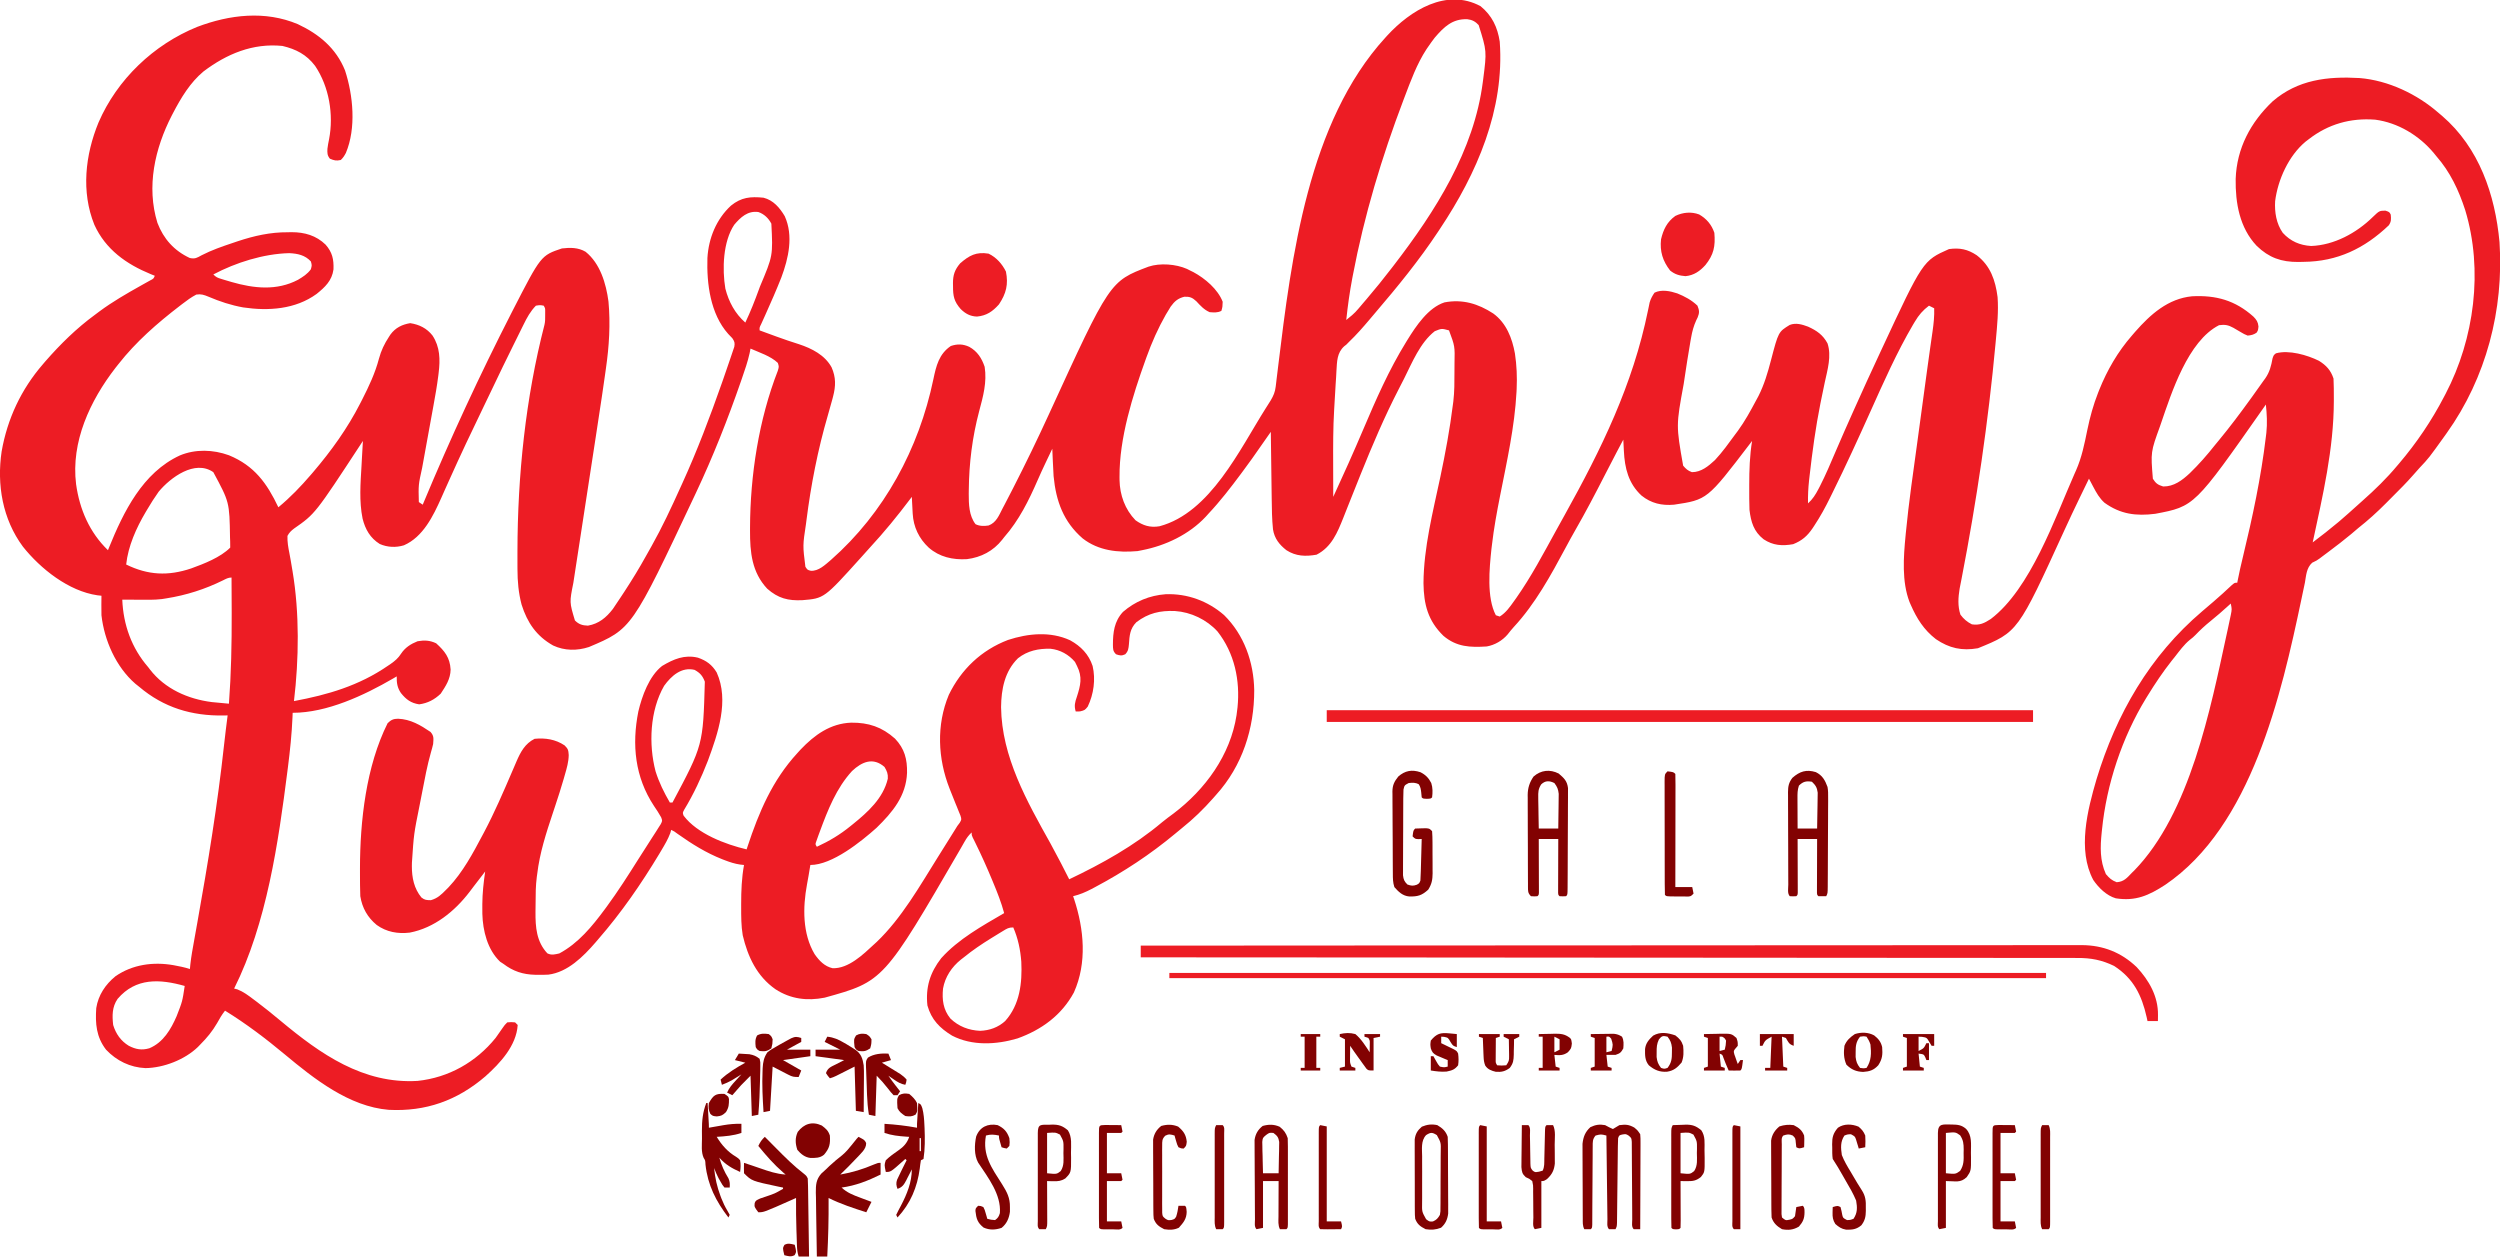 <?xml version="1.0" encoding="UTF-8"?>
<svg version="1.1" xmlns="http://www.w3.org/2000/svg" width="1922" height="966">
<path d="M0 0 C8.801 7.201 13.045 16.103 14.75 27.25 C18.558 79.524 -2.768 128.546 -31.25 171.25 C-31.69 171.917 -32.13 172.585 -32.583 173.272 C-47.078 195.199 -63.786 215.647 -80.851 235.608 C-82.336 237.351 -83.811 239.101 -85.285 240.852 C-90.348 246.842 -95.437 252.666 -101.117 258.09 C-101.821 258.803 -102.525 259.516 -103.25 260.25 C-103.754 260.636 -104.258 261.022 -104.777 261.42 C-110.453 266.499 -110.341 273.27 -110.795 280.396 C-110.885 282.077 -110.974 283.757 -111.062 285.438 C-111.169 287.067 -111.277 288.697 -111.389 290.326 C-111.664 294.473 -111.897 298.621 -112.116 302.771 C-112.246 305.178 -112.392 307.584 -112.542 309.99 C-113.387 324.159 -113.365 338.31 -113.312 352.5 C-113.307 354.914 -113.303 357.328 -113.299 359.742 C-113.288 365.578 -113.271 371.414 -113.25 377.25 C-105.324 360.09 -97.602 342.861 -90.214 325.462 C-80.417 302.396 -70.439 279.625 -57.25 258.25 C-56.701 257.356 -56.701 257.356 -56.142 256.443 C-49.591 245.876 -40.23 231.773 -27.738 227.723 C-13.834 225.082 -1.874 228.706 9.75 236.25 C19.782 243.546 24.292 255.17 26.434 267.039 C27.791 276.085 28.178 285.111 27.75 294.25 C27.714 295.02 27.678 295.79 27.642 296.583 C26.199 323.439 20.249 349.964 15.036 376.283 C12.542 388.894 10.216 401.471 8.75 414.25 C8.621 415.295 8.492 416.341 8.359 417.418 C6.806 432.236 4.593 454.637 11.75 468.25 C12.74 468.58 13.73 468.91 14.75 469.25 C19.531 466.262 22.53 461.892 25.75 457.375 C26.315 456.585 26.881 455.794 27.463 454.98 C38.92 438.687 48.247 420.952 57.84 403.528 C60.091 399.44 62.355 395.359 64.625 391.281 C92.881 340.467 117.031 291.294 128.76 233.764 C128.98 232.717 129.2 231.669 129.426 230.59 C129.611 229.676 129.795 228.762 129.986 227.82 C130.847 224.925 132.034 222.729 133.75 220.25 C139.08 217.585 145.836 219.011 151.25 220.812 C156.969 223.126 162.277 225.949 166.75 230.25 C168.21 233.832 168.405 235.684 166.904 239.272 C166.554 239.988 166.204 240.704 165.844 241.441 C163.826 245.867 162.704 250.036 161.875 254.812 C161.72 255.663 161.565 256.514 161.405 257.39 C159.614 267.522 158.101 277.703 156.562 287.875 C156.364 289.185 156.364 289.185 156.161 290.522 C150.305 322.317 150.305 322.317 155.75 353.25 C157.976 355.822 159.287 357.082 162.5 358.25 C169.653 358.25 175.119 353.666 180.191 348.98 C185.929 342.858 190.799 336.01 195.75 329.25 C196.433 328.339 197.116 327.427 197.82 326.488 C203.167 319.165 207.492 311.238 211.75 303.25 C212.371 302.1 212.993 300.95 213.633 299.766 C218.095 290.922 220.772 281.833 223.266 272.256 C228.987 250.395 228.987 250.395 237.688 245.062 C242.442 243.189 247.213 244.68 251.793 246.379 C258.515 249.444 263.201 252.67 266.75 259.25 C269.981 268.942 266.691 279.634 264.616 289.288 C263.665 293.734 262.756 298.189 261.852 302.645 C261.578 303.991 261.578 303.991 261.299 305.365 C257.59 323.841 255.075 342.533 252.938 361.25 C252.813 362.336 252.689 363.422 252.561 364.54 C251.924 370.482 251.632 376.274 251.75 382.25 C255.299 379.073 257.507 375.552 259.688 371.375 C260.071 370.644 260.454 369.914 260.85 369.161 C265.421 360.231 269.288 350.985 273.229 341.766 C277.492 331.8 281.88 321.892 286.312 312 C286.676 311.19 287.039 310.379 287.413 309.544 C293.755 295.398 300.179 281.292 306.75 267.25 C307.433 265.781 307.433 265.781 308.13 264.283 C340.095 195.652 340.095 195.652 360.125 186.75 C368.38 185.611 374.441 186.831 381.43 191.465 C392.048 199.634 395.794 210.666 397.488 223.633 C398.283 234.616 397.191 245.439 396.188 256.375 C396.101 257.319 396.015 258.263 395.927 259.235 C390.347 319.739 381.427 380.189 369.867 439.841 C369.728 440.563 369.589 441.285 369.446 442.028 C369.073 443.948 368.693 445.866 368.313 447.784 C367.21 454.571 366.746 461.238 368.938 467.812 C371.393 471.114 374.07 473.41 377.75 475.25 C383.714 476.12 387.283 474.379 392.277 471.125 C422.835 447.953 441.52 393.719 456.75 359.25 C457.091 358.491 457.432 357.732 457.783 356.95 C462.254 346.846 464.302 336.455 466.506 325.678 C468.534 315.883 471.081 306.555 474.75 297.25 C475.041 296.511 475.332 295.773 475.632 295.012 C481.782 279.73 489.894 265.692 500.75 253.25 C501.581 252.286 502.413 251.322 503.27 250.328 C515.039 236.932 528.545 224.815 547.026 223.03 C565.477 222.085 580.155 226.156 594.156 238.637 C596.601 241.112 597.699 242.762 598.062 246.25 C597.75 249.25 597.75 249.25 596.562 251.062 C594.207 252.606 592.564 252.993 589.75 253.25 C586.996 252.105 586.996 252.105 584.188 250.438 C582.793 249.623 582.793 249.623 581.371 248.793 C580.074 248.029 580.074 248.029 578.75 247.25 C574.831 245.108 572.284 244.645 567.75 245.25 C543.845 257.418 531.245 297.075 523.188 320.562 C522.928 321.318 522.668 322.073 522.4 322.851 C515.184 342.738 515.184 342.738 516.875 363.312 C519.172 366.912 520.677 367.997 524.75 369.25 C532.981 369.408 539.405 364.524 545.188 359.125 C552.268 352.272 558.653 344.989 564.75 337.25 C565.729 336.058 566.711 334.868 567.695 333.68 C576.119 323.491 584.005 312.96 591.75 302.25 C592.247 301.565 592.745 300.881 593.257 300.175 C596.124 296.225 598.95 292.248 601.75 288.25 C602.284 287.519 602.817 286.788 603.367 286.035 C606.685 281.235 607.828 276.514 608.879 270.789 C609.75 268.25 609.75 268.25 611.477 266.891 C621.441 264.083 635.585 268.206 644.559 272.637 C650.205 276.169 653.618 279.855 655.75 286.25 C656.024 291.243 655.996 296.25 656 301.25 C656.001 302.359 656.001 302.359 656.002 303.491 C655.949 340.399 647.476 376.345 639.75 412.25 C649.735 404.646 649.735 404.646 659.438 396.688 C659.971 396.233 660.504 395.778 661.054 395.309 C665.216 391.744 669.31 388.106 673.363 384.418 C674.955 382.972 676.557 381.537 678.168 380.113 C687.606 371.756 696.684 362.952 704.75 353.25 C705.189 352.736 705.627 352.222 706.079 351.692 C719.538 335.893 731.187 318.677 740.75 300.25 C741.353 299.108 741.353 299.108 741.967 297.942 C764.061 255.623 770.981 202.938 757.011 156.811 C752.03 141.479 745.447 127.442 734.75 115.25 C734.136 114.493 733.523 113.737 732.891 112.957 C721.626 99.434 705.309 89.527 687.75 87.25 C668.837 85.815 651.728 90.647 636.75 102.25 C635.91 102.892 635.069 103.534 634.203 104.195 C621.27 115.028 612.952 133.402 610.875 149.875 C610.369 158.358 611.768 167.194 616.75 174.25 C622.683 180.744 629.802 183.818 638.547 184.367 C656.305 183.717 673.429 174.363 685.887 162.156 C690.985 157.262 690.985 157.262 695.688 157.188 C698.75 158.25 698.75 158.25 699.75 160.25 C700.095 163.664 700.212 165.561 698.273 168.453 C679.566 186.277 658.688 196.367 632.625 196.562 C631.357 196.592 630.088 196.621 628.781 196.65 C615.62 196.739 606.081 193.376 596.656 184.215 C583.557 170.358 580.25 151.317 580.539 132.793 C581.351 109.24 591.998 89.253 608.98 73.133 C628.325 56.478 651.125 53.838 675.75 55.25 C697.869 57.032 720.214 67.689 736.75 82.25 C737.567 82.936 738.385 83.622 739.227 84.328 C767.72 108.852 779.989 144.859 783.375 181.375 C786.793 233.269 773.12 285.804 742.75 328.25 C742.234 328.974 741.718 329.697 741.186 330.443 C728.986 347.467 728.986 347.467 721.91 354.949 C720.152 356.822 718.489 358.726 716.824 360.68 C711.899 366.328 706.588 371.598 701.291 376.895 C699.512 378.675 697.742 380.463 695.973 382.252 C689.206 389.052 682.291 395.308 674.75 401.25 C672.935 402.788 671.122 404.329 669.312 405.875 C663.804 410.478 658.117 414.817 652.375 419.125 C651.518 419.768 650.662 420.411 649.78 421.073 C648.547 421.992 648.547 421.992 647.289 422.93 C646.506 423.522 645.722 424.115 644.915 424.726 C642.75 426.25 642.75 426.25 639.336 427.883 C634.907 431.937 634.772 437.516 633.75 443.25 C633.194 445.977 632.607 448.697 632.023 451.418 C631.715 452.884 631.408 454.351 631.101 455.818 C615.594 529.473 592.669 630.55 526.375 675.5 C513.883 683.629 503.633 688.284 488.375 685.875 C481.273 683.813 475.138 677.757 471.074 671.789 C458.713 648.671 466.649 617.88 473.556 594.312 C488.796 544.138 514.453 499.523 554.75 465.25 C557.022 463.314 559.293 461.376 561.562 459.438 C562.462 458.672 562.462 458.672 563.379 457.89 C568.252 453.722 572.971 449.409 577.641 445.016 C579.75 443.25 579.75 443.25 581.75 443.25 C581.867 442.642 581.984 442.035 582.105 441.409 C583.289 435.364 584.64 429.381 586.105 423.398 C593.487 392.862 600.044 362.286 603.75 331.062 C603.938 329.524 603.938 329.524 604.129 327.954 C604.901 320.614 604.517 313.581 603.75 306.25 C602.694 307.76 602.694 307.76 601.617 309.301 C548.865 384.539 548.865 384.539 518.75 390.25 C504.047 392.129 491.957 390.621 479.684 381.758 C475.773 378.241 473.493 374.132 471.051 369.504 C470.731 368.902 470.412 368.299 470.083 367.679 C469.301 366.205 468.525 364.728 467.75 363.25 C465.683 367.498 463.622 371.748 461.562 376 C461.09 376.974 461.09 376.974 460.608 377.968 C456.572 386.301 452.62 394.663 448.776 403.087 C413.114 481.102 413.114 481.102 382.375 493.625 C370.068 495.747 360.377 493.643 350.062 486.625 C340.88 479.535 335.349 470.789 330.75 460.25 C330.432 459.524 330.113 458.799 329.785 458.051 C323.76 442.313 325.174 423.458 326.754 407.043 C326.815 406.399 326.876 405.756 326.939 405.092 C329.203 381.513 332.661 358.05 335.866 334.584 C336.779 327.899 337.684 321.213 338.588 314.527 C339.857 305.146 341.129 295.765 342.408 286.384 C342.717 284.119 343.025 281.854 343.332 279.588 C344.069 274.177 344.815 268.768 345.589 263.361 C345.873 261.37 346.156 259.379 346.437 257.387 C346.794 254.875 347.155 252.363 347.52 249.853 C348.358 243.92 348.958 238.242 348.75 232.25 C347.43 231.59 346.11 230.93 344.75 230.25 C339.97 233.873 336.93 237.427 333.875 242.562 C333.416 243.327 332.957 244.091 332.483 244.879 C319.944 266.264 309.855 289.099 299.707 311.684 C290.371 332.45 280.912 353.17 270.821 373.581 C270.124 374.993 269.43 376.405 268.74 377.82 C265.069 385.323 261.121 392.507 256.512 399.48 C256.101 400.104 255.69 400.728 255.267 401.371 C251.15 407.437 247.055 410.928 240.312 413.625 C231.834 415.113 224.918 414.651 217.613 409.844 C210.006 403.881 207.891 396.573 206.75 387.25 C206.531 381.648 206.557 376.043 206.562 370.438 C206.562 369.655 206.561 368.873 206.56 368.067 C206.561 356.686 206.931 345.508 208.75 334.25 C207.824 335.466 207.824 335.466 206.879 336.707 C174.257 379.424 174.257 379.424 148.75 383.25 C139.358 384.08 131.199 382.242 123.75 376.25 C113.678 366.944 110.823 355.13 110.188 341.938 C110.144 341.102 110.101 340.266 110.057 339.404 C109.951 337.353 109.85 335.302 109.75 333.25 C108.435 335.728 107.123 338.207 105.812 340.688 C105.16 341.924 105.16 341.924 104.493 343.185 C101.544 348.788 98.637 354.411 95.758 360.051 C88.371 374.511 80.877 388.849 72.781 402.93 C70.238 407.36 67.802 411.84 65.393 416.345 C54.076 437.47 41.943 459.649 25.543 477.293 C23.859 479.131 22.346 481.038 20.812 483 C16.783 487.747 10.909 491.182 4.75 492.25 C-7.985 493.065 -18.415 492.675 -28.562 484.062 C-40.478 472.43 -43.643 459.916 -43.875 443.625 C-43.704 416.081 -36.63 388.911 -30.957 362.111 C-27.035 343.57 -23.592 325.062 -21.25 306.25 C-21.142 305.435 -21.033 304.62 -20.922 303.781 C-20.039 296.366 -20.064 288.92 -20.065 281.464 C-20.063 279.188 -20.044 276.914 -20.025 274.639 C-19.737 261.423 -19.737 261.423 -24.25 249.25 C-29.926 247.723 -29.926 247.723 -35.227 249.887 C-46.424 258.639 -52.565 273.933 -58.778 286.326 C-60.143 289.036 -61.531 291.733 -62.93 294.426 C-73.868 315.642 -83.213 337.593 -92.113 359.727 C-92.368 360.36 -92.623 360.994 -92.886 361.646 C-95.461 368.052 -98.027 374.461 -100.569 380.88 C-101.297 382.718 -102.029 384.555 -102.762 386.393 C-103.662 388.653 -104.558 390.916 -105.447 393.182 C-110.044 404.691 -114.52 415.788 -126.062 421.688 C-134.503 423.177 -141.893 422.97 -149.25 418.25 C-154.682 413.98 -158.451 409.276 -159.567 402.252 C-160.38 394.385 -160.474 386.518 -160.566 378.617 C-160.587 377.129 -160.608 375.641 -160.629 374.154 C-160.684 370.271 -160.734 366.388 -160.782 362.505 C-160.833 358.529 -160.888 354.554 -160.943 350.578 C-161.05 342.802 -161.152 335.026 -161.25 327.25 C-161.83 328.081 -161.83 328.081 -162.421 328.929 C-176.71 349.408 -176.71 349.408 -182.438 357.125 C-183.01 357.898 -183.583 358.672 -184.173 359.469 C-192.093 370.122 -200.145 380.568 -209.25 390.25 C-209.932 391.008 -210.614 391.766 -211.316 392.547 C-224.013 406.109 -242.146 414.752 -260.25 418.25 C-261.405 418.477 -262.56 418.704 -263.75 418.938 C-278.679 420.27 -293.728 418.661 -305.875 409.207 C-320.632 396.448 -326.421 380.476 -328.25 361.25 C-328.491 357.585 -328.658 353.919 -328.812 350.25 C-328.877 348.802 -328.877 348.802 -328.943 347.324 C-329.048 344.966 -329.151 342.608 -329.25 340.25 C-330.565 342.999 -331.878 345.749 -333.188 348.5 C-333.595 349.355 -334.003 350.209 -334.422 351.09 C-336.498 355.467 -338.533 359.854 -340.465 364.297 C-347.295 380.001 -354.87 395.302 -366.25 408.25 C-366.748 408.889 -367.245 409.529 -367.758 410.188 C-374.616 418.882 -383.996 423.756 -394.875 425.125 C-405.705 425.769 -416.002 423.496 -424.25 416.25 C-431.698 409.351 -436.026 400.326 -436.566 390.141 C-436.608 389.387 -436.65 388.632 -436.693 387.855 C-436.752 386.69 -436.752 386.69 -436.812 385.5 C-436.877 384.311 -436.877 384.311 -436.943 383.098 C-437.049 381.149 -437.15 379.199 -437.25 377.25 C-437.586 377.697 -437.922 378.144 -438.269 378.604 C-448.181 391.75 -458.451 404.361 -469.648 416.43 C-471.968 418.945 -474.238 421.495 -476.5 424.062 C-504.645 455.284 -504.645 455.284 -521.305 456.66 C-532.344 457.209 -540 455.271 -548.438 447.812 C-560.259 435.151 -561.667 419.79 -561.625 403.375 C-561.624 402.164 -561.624 402.164 -561.623 400.929 C-561.5 360.708 -554.889 317.812 -540.25 280.25 C-539.332 277.119 -539.332 277.119 -540.25 274.25 C-545.806 268.97 -554.358 266.307 -561.25 263.25 C-561.485 264.446 -561.719 265.642 -561.961 266.875 C-563.44 273.49 -565.66 279.852 -567.875 286.25 C-568.109 286.929 -568.343 287.607 -568.584 288.307 C-578.689 317.514 -590.078 346.288 -603.25 374.25 C-603.68 375.163 -603.68 375.163 -604.118 376.095 C-652.488 478.739 -652.488 478.739 -685.5 492.688 C-694.609 495.664 -704.287 495.592 -713.012 491.508 C-725.784 484.33 -732.877 473.96 -737.254 460.062 C-739.624 451.084 -740.404 442.237 -740.418 432.977 C-740.422 432.108 -740.426 431.24 -740.431 430.345 C-740.441 427.522 -740.441 424.698 -740.438 421.875 C-740.437 420.899 -740.436 419.924 -740.436 418.919 C-740.339 360.86 -734.19 301.261 -719.656 244.948 C-719.07 242.497 -719.118 240.14 -719.125 237.625 C-719.121 236.183 -719.121 236.183 -719.117 234.711 C-719.086 232.245 -719.086 232.245 -720.25 230.25 C-723.038 229.747 -723.038 229.747 -726.25 230.25 C-730.485 234.595 -733.079 239.36 -735.727 244.777 C-736.134 245.594 -736.541 246.411 -736.96 247.253 C-738.273 249.894 -739.574 252.54 -740.875 255.188 C-741.782 257.02 -742.69 258.851 -743.598 260.683 C-749.029 271.653 -754.392 282.653 -759.625 293.719 C-761.867 298.46 -764.149 303.182 -766.439 307.9 C-775.609 326.797 -784.577 345.783 -793.152 364.957 C-794.152 367.183 -795.151 369.41 -796.151 371.636 C-797.095 373.745 -798.029 375.859 -798.963 377.974 C-805.181 391.92 -812.971 408.034 -827.707 414.477 C-833.863 416.349 -840.387 416.064 -846.305 413.465 C-853.649 408.879 -857.428 402.208 -859.495 393.967 C-862.217 380.562 -861.107 366.798 -860.312 353.25 C-860.211 351.396 -860.11 349.542 -860.01 347.688 C-859.766 343.208 -859.511 338.729 -859.25 334.25 C-859.667 334.888 -860.083 335.526 -860.512 336.183 C-895.939 390.283 -895.939 390.283 -912.203 401.61 C-914.515 403.369 -915.86 404.683 -917.25 407.25 C-917.419 411.825 -916.649 416.128 -915.755 420.591 C-914.997 424.398 -914.379 428.23 -913.742 432.059 C-913.543 433.224 -913.543 433.224 -913.34 434.412 C-907.952 466.487 -908.409 502.005 -912.25 534.25 C-886.189 529.401 -862.273 522.387 -840.25 507.25 C-839.125 506.496 -839.125 506.496 -837.977 505.727 C-834.602 503.355 -832.085 501.25 -829.875 497.75 C-826.733 493.048 -822.454 490.336 -817.25 488.25 C-811.962 487.311 -807.811 487.514 -802.938 489.812 C-796.307 495.827 -792.373 500.786 -791.812 510 C-791.966 517.294 -795.521 522.632 -799.438 528.562 C-804.2 533.114 -809.451 535.877 -816 536.75 C-822.388 535.767 -826.039 532.997 -829.992 528.082 C-832.854 523.914 -833.333 520.171 -833.25 515.25 C-834.669 516.085 -834.669 516.085 -836.117 516.938 C-858.415 529.882 -886.907 543.25 -913.25 543.25 C-913.292 544.358 -913.333 545.467 -913.376 546.609 C-913.922 559.474 -915.244 572.168 -916.875 584.938 C-917.006 585.975 -917.138 587.013 -917.273 588.082 C-924.265 643.001 -933.177 705.105 -958.25 755.25 C-957.442 755.451 -956.634 755.652 -955.801 755.859 C-951.085 757.706 -947.46 760.461 -943.438 763.5 C-942.187 764.433 -942.187 764.433 -940.911 765.385 C-934.638 770.103 -928.56 775.029 -922.535 780.056 C-891.794 805.661 -859.021 828.721 -817.25 826.25 C-793.283 823.721 -772.322 811.839 -757.25 793.25 C-755.327 790.629 -753.468 787.983 -751.66 785.281 C-750.25 783.25 -750.25 783.25 -748.25 781.25 C-745.25 781 -745.25 781 -742.25 781.25 C-741.59 781.91 -740.93 782.57 -740.25 783.25 C-741.238 799.198 -753.726 812.593 -765.067 822.733 C-786.791 841.402 -810.995 849.963 -839.463 848.482 C-869.849 845.953 -896.66 824.753 -919.234 805.938 C-933.897 793.718 -948.992 782.275 -965.25 772.25 C-967.663 775.299 -969.513 778.465 -971.375 781.875 C-974.977 788.1 -979.186 793.168 -984.25 798.25 C-984.864 798.887 -985.477 799.524 -986.109 800.18 C-996.266 809.946 -1012.312 816.186 -1026.391 816.418 C-1038.123 815.907 -1048.668 810.787 -1056.715 802.246 C-1064.261 792.435 -1065.06 782.167 -1064.25 770.25 C-1062.701 760.311 -1057.219 752.128 -1049.5 745.812 C-1036.359 736.687 -1020.317 734.552 -1004.859 737.281 C-1000.589 738.081 -996.379 738.874 -992.25 740.25 C-992.14 739.079 -992.03 737.907 -991.916 736.7 C-991.223 730.488 -990.092 724.355 -988.98 718.207 C-988.439 715.21 -987.904 712.211 -987.369 709.213 C-987.084 707.616 -986.799 706.02 -986.513 704.423 C-978.408 659.115 -970.987 613.799 -966.004 568.027 C-965.172 560.424 -964.224 552.836 -963.25 545.25 C-964.257 545.271 -965.264 545.292 -966.302 545.313 C-990.852 545.736 -1012.416 539.248 -1031.25 523.25 C-1032.236 522.464 -1033.222 521.677 -1034.238 520.867 C-1049.108 507.946 -1058.068 487.555 -1060.25 468.25 C-1060.315 465.605 -1060.336 462.958 -1060.312 460.312 C-1060.308 459.629 -1060.303 458.945 -1060.299 458.24 C-1060.287 456.577 -1060.269 454.913 -1060.25 453.25 C-1061.758 453.086 -1061.758 453.086 -1063.297 452.918 C-1085.478 449.725 -1107.06 432.572 -1120.647 415.494 C-1136.246 394.41 -1140.812 367.928 -1136.996 342.324 C-1132.609 317.238 -1121.956 294.518 -1105.25 275.25 C-1104.624 274.514 -1103.997 273.778 -1103.352 273.02 C-1091.824 259.836 -1079.39 247.596 -1065.25 237.25 C-1064.122 236.404 -1062.995 235.558 -1061.867 234.711 C-1051.791 227.241 -1041.019 221.046 -1030.094 214.914 C-1029.12 214.365 -1029.12 214.365 -1028.127 213.805 C-1026.359 212.811 -1024.586 211.827 -1022.812 210.844 C-1020.158 209.503 -1020.158 209.503 -1019.25 207.25 C-1020.254 206.849 -1021.258 206.448 -1022.293 206.035 C-1041.149 198.289 -1057.055 187.072 -1065.723 168.012 C-1075.946 142.648 -1072.721 114.283 -1062.519 89.461 C-1048.155 56.222 -1020.153 29.559 -986.688 15.938 C-961.676 6.463 -934.446 3.248 -909.297 13.82 C-892.921 21.504 -879.93 32.256 -873 49.375 C-866.698 68.687 -864.323 93.793 -872.352 112.867 C-873.492 114.993 -874.491 116.605 -876.25 118.25 C-879.734 119.032 -881.378 118.617 -884.625 117.25 C-886.686 114.713 -886.674 112.796 -886.523 109.594 C-886.233 107.105 -885.76 104.703 -885.25 102.25 C-881.626 83.372 -885.186 61.918 -896.008 45.887 C-902.657 37.126 -910.672 33.062 -921.125 30.562 C-943.928 28.282 -963.969 36.702 -981.809 50.184 C-992.136 58.793 -999.087 70.465 -1005.25 82.25 C-1005.71 83.129 -1005.71 83.129 -1006.18 84.026 C-1019.243 109.442 -1025.813 138.756 -1017.219 166.59 C-1012.522 178.919 -1004.324 188.04 -992.32 193.609 C-988.258 194.457 -986.857 193.498 -983.25 191.5 C-975.536 187.533 -967.458 184.742 -959.25 182 C-958.005 181.576 -956.76 181.152 -955.477 180.716 C-942.798 176.526 -930.392 173.715 -917 173.812 C-916.015 173.793 -915.03 173.773 -914.016 173.752 C-904.056 173.759 -895.172 176.294 -887.91 183.348 C-882.781 189.226 -881.579 194.572 -881.863 202.348 C-883.011 210.962 -888.339 215.994 -894.875 221.25 C-911.151 233.084 -931.909 234.469 -951.289 231.594 C-960.56 229.933 -969.279 227.061 -977.935 223.361 C-981.418 221.938 -983.535 221.143 -987.312 221.707 C-991.162 223.729 -994.51 226.148 -997.938 228.812 C-998.642 229.352 -999.347 229.891 -1000.073 230.447 C-1017.386 243.76 -1033.737 258.007 -1047.25 275.25 C-1048.364 276.656 -1048.364 276.656 -1049.5 278.09 C-1069.021 303.338 -1083.809 334.912 -1079.75 367.539 C-1077.042 386.846 -1069.447 404.536 -1055.25 418.25 C-1054.993 417.604 -1054.737 416.958 -1054.473 416.293 C-1043.234 388.631 -1028.553 358.58 -1000.008 345.402 C-988.019 340.393 -974.421 340.848 -962.25 345.25 C-942.715 353.286 -933.008 366.775 -924.25 385.25 C-915.089 377.718 -906.967 369.23 -899.25 360.25 C-898.437 359.305 -898.437 359.305 -897.607 358.34 C-883.555 341.878 -871.1 324.552 -861.25 305.25 C-860.784 304.343 -860.319 303.436 -859.839 302.502 C-854.594 292.193 -849.845 282.126 -846.889 270.922 C-845.238 264.773 -842.725 259.564 -839.25 254.25 C-838.651 253.33 -838.651 253.33 -838.039 252.391 C-834.201 247.187 -829.113 244.727 -822.875 243.688 C-815.912 244.768 -810.144 247.59 -805.75 253.188 C-799.909 262.039 -799.761 271.711 -801.031 281.977 C-801.12 282.715 -801.21 283.453 -801.302 284.214 C-802.281 291.972 -803.637 299.654 -805.054 307.342 C-805.522 309.882 -805.982 312.424 -806.441 314.966 C-807.743 322.18 -809.057 329.391 -810.378 336.602 C-811.193 341.048 -811.998 345.497 -812.797 349.946 C-813.101 351.623 -813.408 353.3 -813.718 354.976 C-816.608 368.068 -816.608 368.068 -816.25 381.25 C-815.26 381.91 -814.27 382.57 -813.25 383.25 C-813.001 382.651 -812.751 382.052 -812.494 381.435 C-791.953 332.221 -769.527 283.735 -745.25 236.25 C-744.842 235.453 -744.435 234.655 -744.015 233.833 C-722.368 191.678 -722.368 191.678 -706.25 186.25 C-699.904 185.497 -693.662 185.477 -688.055 188.805 C-676.801 197.818 -672.292 213.274 -670.455 227.025 C-668.873 244.186 -669.942 261.502 -672.415 278.503 C-672.641 280.11 -672.866 281.717 -673.091 283.324 C-673.792 288.302 -674.517 293.276 -675.25 298.25 C-675.365 299.032 -675.48 299.814 -675.599 300.619 C-677.101 310.791 -678.654 320.955 -680.223 331.117 C-681.014 336.234 -681.798 341.353 -682.581 346.471 C-684.804 360.989 -687.033 375.507 -689.271 390.023 C-690.518 398.117 -691.76 406.211 -692.997 414.307 C-693.772 419.385 -694.555 424.463 -695.342 429.54 C-695.829 432.687 -696.309 435.836 -696.788 438.984 C-697.009 440.433 -697.233 441.882 -697.46 443.331 C-700.461 458.287 -700.461 458.287 -696.25 472.25 C-693.214 475.286 -690.517 476.089 -686.25 476.25 C-677.87 474.789 -672.197 470.077 -667.098 463.455 C-664.813 460.177 -662.608 456.854 -660.438 453.5 C-659.64 452.284 -658.842 451.068 -658.044 449.853 C-652.228 440.949 -646.694 431.909 -641.551 422.599 C-640.176 420.116 -638.776 417.648 -637.375 415.18 C-629.168 400.58 -622.132 385.51 -615.25 370.25 C-614.782 369.226 -614.315 368.202 -613.833 367.147 C-602.239 341.752 -592.374 315.64 -583.125 289.312 C-582.855 288.545 -582.585 287.777 -582.307 286.985 C-580.815 282.733 -579.347 278.473 -577.91 274.201 C-577.472 272.905 -577.028 271.611 -576.578 270.318 C-575.957 268.528 -575.357 266.731 -574.758 264.934 C-574.416 263.927 -574.075 262.921 -573.723 261.885 C-573.174 258.828 -573.531 257.779 -575.25 255.25 C-576.286 254.121 -577.351 253.019 -578.438 251.938 C-592.153 236.508 -595.007 213.387 -594.391 193.621 C-593.486 178.361 -587.561 163.747 -576.25 153.312 C-568.314 146.916 -561.34 146.234 -551.25 147.25 C-543.664 149.183 -538.802 154.958 -534.926 161.477 C-528.117 176.529 -532.035 193.801 -537.539 208.527 C-541.318 218.099 -545.452 227.533 -549.676 236.915 C-549.978 237.587 -550.28 238.26 -550.591 238.952 C-551.421 240.792 -552.256 242.629 -553.092 244.466 C-554.378 247.055 -554.378 247.055 -554.25 249.25 C-550.897 250.483 -547.543 251.711 -544.188 252.938 C-543.186 253.305 -542.184 253.672 -541.151 254.05 C-535.467 256.122 -529.772 258.066 -524 259.875 C-514.099 263.146 -504.152 268.176 -498.934 277.637 C-495.513 285.42 -495.665 292.055 -497.812 300.188 C-497.987 300.863 -498.162 301.539 -498.343 302.235 C-499.435 306.395 -500.616 310.526 -501.828 314.652 C-509.533 341.054 -514.781 367.971 -518.25 395.25 C-518.367 396.169 -518.484 397.088 -518.605 398.035 C-521.126 414.653 -521.126 414.653 -519.062 431 C-517.449 433.409 -517.449 433.409 -514.941 434.051 C-508.952 434.494 -503.854 429.448 -499.472 425.75 C-458.401 389.618 -431.791 340.147 -420.674 286.827 C-418.536 276.597 -416.374 267.399 -407.25 261.25 C-402.196 259.565 -397.965 259.67 -393.125 261.875 C-386.882 265.317 -383.491 270.597 -381.25 277.25 C-379.385 289.078 -382.431 299.998 -385.465 311.364 C-390.752 331.31 -393.249 351.334 -393.438 371.938 C-393.457 373.382 -393.457 373.382 -393.478 374.856 C-393.486 382.822 -393.321 391.7 -388.25 398.25 C-385.106 399.822 -381.672 399.768 -378.25 399.25 C-372.28 397.046 -370.259 391.509 -367.5 386.188 C-366.946 385.141 -366.393 384.095 -365.822 383.017 C-363.943 379.439 -362.091 375.848 -360.25 372.25 C-359.915 371.596 -359.58 370.942 -359.235 370.268 C-349.689 351.611 -340.573 332.784 -331.845 313.73 C-285.008 211.51 -285.008 211.51 -255.25 200.25 C-246.374 197.291 -234.169 198.268 -225.688 202.004 C-224.883 202.415 -224.079 202.826 -223.25 203.25 C-222.425 203.651 -221.6 204.052 -220.75 204.465 C-211.83 209.273 -201.96 217.605 -198.25 227.25 C-198.375 231.125 -198.375 231.125 -199.25 234.25 C-202.314 235.782 -204.867 235.479 -208.25 235.25 C-212.538 233.428 -215.377 230.229 -218.504 226.871 C-221.571 224.024 -223.475 223.222 -227.688 223.375 C-232.673 224.6 -235.239 226.859 -238.242 230.992 C-238.864 232.026 -239.485 233.06 -240.125 234.125 C-240.741 235.133 -241.357 236.141 -241.992 237.18 C-247.965 247.695 -252.728 258.434 -256.812 269.812 C-257.048 270.465 -257.284 271.118 -257.526 271.791 C-267.493 299.456 -277.778 332.198 -277.562 361.875 C-277.555 363.104 -277.555 363.104 -277.548 364.357 C-277.325 375.833 -273.386 386.875 -265.25 395.25 C-259.428 399.36 -253.973 401.046 -246.84 399.844 C-207.757 389.438 -185.089 340.605 -165.188 309.188 C-164.705 308.427 -164.223 307.667 -163.727 306.883 C-163.29 306.188 -162.853 305.493 -162.402 304.777 C-162.031 304.187 -161.66 303.596 -161.277 302.988 C-159.213 299.495 -157.988 296.644 -157.507 292.585 C-157.393 291.654 -157.278 290.723 -157.16 289.764 C-156.984 288.247 -156.984 288.247 -156.805 286.699 C-156.534 284.495 -156.264 282.29 -155.992 280.086 C-155.852 278.921 -155.711 277.757 -155.566 276.557 C-145.379 192.882 -132.489 89.106 -73.25 24.25 C-72.753 23.702 -72.255 23.154 -71.743 22.59 C-53.999 3.289 -26.194 -14.104 0 0 Z M-35.25 24.25 C-37.064 26.591 -38.77 28.99 -40.438 31.438 C-40.817 31.988 -41.196 32.538 -41.587 33.105 C-48.943 44.371 -53.693 57.41 -58.438 69.938 C-58.711 70.656 -58.985 71.375 -59.267 72.115 C-75.895 115.877 -89.454 160.921 -98.188 206.938 C-98.331 207.689 -98.475 208.44 -98.623 209.213 C-100.64 219.849 -102.108 230.486 -103.25 241.25 C-101.819 240.068 -101.819 240.068 -100.358 238.861 C-99.821 238.418 -99.285 237.975 -98.731 237.518 C-97.01 236.044 -95.528 234.478 -94.062 232.75 C-93.476 232.062 -92.889 231.373 -92.285 230.664 C-91.614 229.867 -90.942 229.071 -90.25 228.25 C-89.011 226.808 -89.011 226.808 -87.746 225.336 C-81.015 217.484 -74.55 209.451 -68.25 201.25 C-67.683 200.514 -67.115 199.778 -66.531 199.02 C-34.689 157.58 -4.998 111.033 1.75 58.25 C1.846 57.531 1.941 56.811 2.04 56.07 C4.801 34.482 4.801 34.482 -1.457 14.527 C-4.023 11.745 -6.468 10.464 -10.23 10.012 C-21.623 9.629 -28.11 15.889 -35.25 24.25 Z M-573.762 168.035 C-582.418 180.917 -583.112 202.178 -580.598 217.129 C-578.003 227.274 -573.17 236.29 -565.25 243.25 C-561.266 234.878 -557.914 226.335 -554.75 217.625 C-554.51 216.966 -554.27 216.307 -554.022 215.628 C-543.985 191.846 -543.985 191.846 -545.23 167.191 C-547.427 163.009 -550.766 159.792 -555.25 158.25 C-563.397 157.149 -568.859 162.246 -573.762 168.035 Z M-974.25 206.25 C-972.096 208.404 -970.99 208.813 -968.137 209.688 C-966.892 210.069 -966.892 210.069 -965.623 210.458 C-964.736 210.72 -963.85 210.981 -962.938 211.25 C-962.033 211.518 -961.129 211.785 -960.198 212.061 C-943.079 216.999 -925.567 218.94 -909.188 210.375 C-905.271 208.03 -901.941 205.962 -899.25 202.25 C-898.417 199.207 -898.417 199.207 -899.25 196.25 C-903.763 191.327 -909.481 190.178 -915.938 189.875 C-935.579 190.355 -957.015 197.101 -974.25 206.25 Z M110.75 329.25 C111.75 331.25 111.75 331.25 111.75 331.25 Z M-1016.25 373.25 C-1019.495 377.78 -1022.418 382.453 -1025.25 387.25 C-1025.601 387.837 -1025.952 388.423 -1026.313 389.028 C-1033.493 401.182 -1039.748 415.108 -1041.25 429.25 C-1024.456 437.474 -1009.065 438.251 -991.25 432.25 C-981.354 428.654 -968.806 423.806 -961.25 416.25 C-961.209 414.632 -961.24 413.012 -961.301 411.395 C-961.339 410.386 -961.376 409.378 -961.415 408.339 C-961.84 381.287 -961.84 381.287 -974.25 358.25 C-988.37 348.428 -1007.136 362.296 -1016.25 373.25 Z M-966.844 441.435 C-980.653 448.247 -995.042 452.842 -1010.25 455.25 C-1011.433 455.438 -1012.617 455.626 -1013.836 455.82 C-1019.782 456.537 -1025.771 456.355 -1031.75 456.312 C-1033.556 456.306 -1033.556 456.306 -1035.398 456.299 C-1038.349 456.287 -1041.299 456.271 -1044.25 456.25 C-1043.45 475.653 -1037.061 493.529 -1024.25 508.25 C-1023.6 509.112 -1023.6 509.112 -1022.938 509.992 C-1011.398 524.898 -993.737 532.665 -975.51 534.999 C-971.097 535.489 -966.674 535.875 -962.25 536.25 C-960.515 513.147 -960.067 490.097 -960.125 466.938 C-960.127 466.252 -960.128 465.566 -960.13 464.859 C-960.153 456.323 -960.193 447.786 -960.25 439.25 C-962.829 439.25 -964.569 440.311 -966.844 441.435 Z M576.75 459.25 C576.156 459.795 575.561 460.341 574.949 460.902 C570.438 465.006 565.881 468.994 561.125 472.812 C557.016 476.132 553.242 479.601 549.602 483.426 C547.75 485.25 547.75 485.25 545.285 487.172 C540.742 490.896 537.374 495.655 533.75 500.25 C532.553 501.741 532.553 501.741 531.332 503.262 C524.532 511.878 518.501 520.904 512.75 530.25 C512.36 530.882 511.969 531.514 511.567 532.166 C493.18 562.327 481.269 598.094 477.75 633.25 C477.672 633.971 477.595 634.692 477.515 635.435 C476.385 646.476 476.09 656.914 480.75 667.25 C483.48 670.421 485.136 672.018 489.062 673.5 C494.635 673.122 497.011 670.17 500.75 666.25 C501.376 665.643 502.003 665.036 502.648 664.41 C545.515 620.231 561.086 540.453 573.75 482.25 C573.978 481.207 574.207 480.165 574.442 479.09 C575.058 476.25 575.659 473.408 576.25 470.562 C576.509 469.341 576.509 469.341 576.773 468.095 C577.664 463.646 577.664 463.646 576.75 459.25 Z M-1047.84 763.188 C-1052.095 769.411 -1052.065 775.947 -1051.25 783.25 C-1049.153 790.104 -1045.386 795.492 -1039.25 799.25 C-1033.869 802.019 -1029.303 802.863 -1023.441 801.16 C-1012.79 796.736 -1006.852 786.66 -1002.449 776.465 C-998.018 765.113 -998.018 765.113 -996.25 753.25 C-1015.287 747.864 -1033.83 746.76 -1047.84 763.188 Z " fill="#ED1C24" transform="translate(1138.25,4.75)"/>
<path d="M0 0 C16.621 -0.655 32.457 5.186 44.941 16.031 C60.385 31.221 67.749 52.266 68.121 73.699 C68.223 103.249 58.917 132.037 38.879 154.156 C37.75 155.446 37.75 155.446 36.598 156.762 C29.115 165.231 21.333 172.796 12.5 179.848 C10.757 181.255 9.038 182.687 7.32 184.125 C-11.765 200.022 -32.377 213.588 -54.309 225.219 C-55.182 225.684 -56.055 226.15 -56.955 226.63 C-61.622 229.058 -66.001 230.93 -71.121 232.156 C-70.867 232.886 -70.613 233.615 -70.352 234.367 C-62.71 257.549 -60.29 283.34 -70.496 306.152 C-79.979 323.682 -95.398 334.876 -113.879 341.504 C-130.196 346.337 -148.691 347.375 -164.184 339.344 C-173.654 333.565 -180.077 327.066 -183.121 316.156 C-184.638 302.22 -181.092 290.842 -172.52 279.832 C-159.309 265.094 -141.037 255.036 -124.121 245.156 C-126.343 236.948 -129.411 229.184 -132.684 221.344 C-132.944 220.715 -133.205 220.087 -133.473 219.439 C-137.42 209.927 -141.617 200.566 -146.174 191.327 C-146.564 190.535 -146.954 189.742 -147.355 188.926 C-147.698 188.241 -148.041 187.556 -148.394 186.851 C-149.121 185.156 -149.121 185.156 -149.121 183.156 C-151.477 185.332 -153.024 187.485 -154.59 190.277 C-155.069 191.116 -155.548 191.955 -156.041 192.819 C-156.823 194.193 -156.823 194.193 -157.621 195.594 C-216.818 297.597 -216.818 297.597 -262.121 310.156 C-275.525 312.83 -288.425 311.218 -299.949 303.676 C-314.192 293.711 -321.228 278.739 -325.121 262.156 C-326.325 254.834 -326.316 247.619 -326.309 240.219 C-326.31 239.183 -326.31 239.183 -326.311 238.126 C-326.31 228.015 -325.931 218.129 -324.121 208.156 C-325.121 208.044 -326.122 207.932 -327.152 207.816 C-331.157 207.238 -334.852 206.036 -338.621 204.594 C-339.314 204.329 -340.007 204.064 -340.721 203.792 C-353.158 198.896 -364.077 192.087 -374.953 184.379 C-377.849 182.231 -377.849 182.231 -380.121 181.156 C-380.338 181.946 -380.554 182.737 -380.777 183.551 C-382.553 188.316 -385.02 192.485 -387.621 196.844 C-388.185 197.792 -388.749 198.74 -389.33 199.717 C-403.194 222.748 -418.458 244.872 -436.121 265.156 C-436.842 266.001 -437.562 266.845 -438.305 267.715 C-447.657 278.525 -459.743 290.634 -474.54 292.454 C-477.034 292.592 -479.498 292.624 -481.996 292.594 C-482.871 292.588 -483.746 292.582 -484.647 292.575 C-494.077 292.348 -501.561 289.916 -509.121 284.156 C-509.946 283.62 -510.771 283.084 -511.621 282.531 C-521.342 273.296 -524.951 258.716 -525.289 245.695 C-525.304 244.057 -525.31 242.419 -525.309 240.781 C-525.309 239.917 -525.31 239.053 -525.311 238.163 C-525.243 229.735 -524.33 221.488 -523.121 213.156 C-524.065 214.39 -524.065 214.39 -525.027 215.648 C-527.28 218.591 -529.546 221.524 -531.813 224.455 C-532.935 225.914 -534.041 227.386 -535.145 228.859 C-546.569 243.803 -562.256 256.542 -581.121 260.156 C-590.305 261.219 -598.909 259.723 -606.496 254.281 C-613.54 248.497 -617.677 241.168 -619.121 232.156 C-619.238 229.385 -619.308 226.639 -619.324 223.867 C-619.331 223.06 -619.338 222.252 -619.345 221.42 C-619.363 218.79 -619.369 216.161 -619.371 213.531 C-619.372 212.632 -619.372 211.733 -619.373 210.806 C-619.33 174.31 -614.675 132.264 -598.121 99.156 C-595.533 96.616 -593.671 95.726 -590.059 95.719 C-580.492 96.11 -572.891 100.606 -565.141 105.863 C-562.334 109.049 -562.864 110.985 -563.121 115.156 C-563.604 117.288 -564.171 119.403 -564.801 121.496 C-567.688 131.63 -569.585 141.97 -571.585 152.308 C-572.246 155.717 -572.915 159.123 -573.586 162.529 C-577.963 184.299 -577.963 184.299 -579.434 206.406 C-579.45 207.309 -579.466 208.211 -579.482 209.141 C-579.489 217.912 -577.799 226.273 -572.121 233.156 C-569.563 235.185 -568.172 235.155 -564.871 235.219 C-559.67 233.745 -556.858 230.958 -553.121 227.156 C-552.483 226.517 -551.845 225.877 -551.188 225.219 C-540.238 213.587 -532.538 199.18 -525.121 185.156 C-524.719 184.402 -524.316 183.648 -523.902 182.871 C-515.861 167.682 -509.095 151.927 -502.314 136.146 C-501.935 135.27 -501.556 134.393 -501.166 133.49 C-500.452 131.837 -499.742 130.183 -499.038 128.525 C-495.893 121.267 -492.485 114.838 -485.121 111.156 C-476.879 110.332 -468.99 111.551 -462.059 116.219 C-459.378 118.899 -459.148 119.757 -458.891 123.625 C-458.972 128.881 -460.343 133.637 -461.809 138.656 C-462.107 139.707 -462.405 140.758 -462.712 141.841 C-464.764 148.922 -467.01 155.925 -469.34 162.918 C-469.623 163.768 -469.906 164.617 -470.197 165.493 C-470.483 166.351 -470.768 167.209 -471.063 168.094 C-476.236 183.64 -481.197 198.807 -483.121 215.156 C-483.263 216.146 -483.263 216.146 -483.407 217.156 C-484.321 224.027 -484.342 230.927 -484.361 237.848 C-484.371 239.954 -484.402 242.06 -484.434 244.166 C-484.526 255.994 -483.686 267.138 -475.309 276.094 C-471.985 277.708 -469.687 276.924 -466.121 276.156 C-451.472 268.321 -440.839 255.287 -431.121 242.156 C-430.662 241.536 -430.202 240.915 -429.729 240.276 C-421.012 228.404 -413.103 216.007 -405.265 203.545 C-403.41 200.604 -401.528 197.682 -399.641 194.762 C-398.113 192.391 -396.601 190.011 -395.093 187.629 C-394.014 185.935 -392.918 184.253 -391.821 182.571 C-391.175 181.542 -390.529 180.513 -389.863 179.453 C-388.995 178.097 -388.995 178.097 -388.109 176.714 C-386.839 174.173 -386.839 174.173 -387.828 171.516 C-389.502 168.461 -391.414 165.596 -393.371 162.719 C-407.973 140.534 -410.458 115.797 -405.375 90.176 C-402.559 78.298 -397.099 62.976 -387.121 55.156 C-378.257 49.866 -369.906 46.293 -359.559 48.77 C-353.057 51.019 -348.684 54.231 -345.121 60.156 C-335.356 81.802 -344.17 107.062 -351.91 128.043 C-356.971 141.053 -362.915 153.829 -370.172 165.766 C-371.366 168.078 -371.366 168.078 -370.555 170.25 C-360.127 184.116 -338.397 192.329 -322.121 196.156 C-321.896 195.468 -321.67 194.78 -321.438 194.071 C-312.629 167.397 -302.307 143.027 -283.121 122.156 C-282.309 121.262 -281.497 120.367 -280.66 119.445 C-269.945 108.175 -257.707 99.316 -241.732 98.741 C-228.386 98.61 -218.096 102.038 -208.012 111.039 C-200.669 118.79 -198.576 126.823 -198.789 137.329 C-199.498 155.06 -209.859 167.525 -222.242 179.586 C-234.12 190.19 -256.329 208.156 -273.121 208.156 C-273.604 211.005 -274.079 213.855 -274.543 216.707 C-274.9 218.834 -275.28 220.958 -275.699 223.074 C-278.973 240.778 -279.261 260.845 -269.848 276.703 C-266.268 281.789 -262.242 286.094 -255.996 287.531 C-243.728 287.911 -232.503 276.926 -224.121 269.156 C-223.444 268.538 -222.768 267.919 -222.07 267.281 C-202.957 249.003 -189.049 224.404 -175.121 202.156 C-174.478 201.13 -173.835 200.104 -173.173 199.047 C-169.87 193.776 -166.569 188.503 -163.273 183.227 C-162.737 182.368 -162.201 181.51 -161.648 180.625 C-161.144 179.811 -160.64 178.996 -160.121 178.156 C-159.52 177.357 -158.92 176.557 -158.301 175.733 C-156.816 173.157 -156.816 173.157 -157.727 170.165 C-158.178 169.071 -158.629 167.978 -159.094 166.852 C-159.58 165.635 -160.066 164.418 -160.567 163.165 C-160.831 162.529 -161.096 161.894 -161.369 161.24 C-162.725 157.98 -164.012 154.692 -165.305 151.406 C-165.558 150.769 -165.81 150.131 -166.071 149.474 C-175.177 126.344 -176.34 100.561 -166.68 77.371 C-157.162 57.739 -141.667 42.988 -121.168 35.152 C-105.704 30.097 -88.564 28.409 -73.406 35.41 C-65.124 39.981 -59.131 46.127 -56.121 55.156 C-53.698 65.512 -55.284 76.816 -59.871 86.406 C-62.121 89.156 -62.121 89.156 -65.871 90.094 C-67.48 90.125 -67.48 90.125 -69.121 90.156 C-70.399 85.789 -69.734 83.155 -68.246 78.906 C-65.381 70.052 -63.807 63.694 -68.121 55.156 C-68.637 54.125 -69.152 53.094 -69.684 52.031 C-74.468 46.388 -81.117 42.658 -88.496 41.918 C-97.627 41.66 -106.205 43.441 -113.496 49.219 C-123.719 59.251 -126.355 73.019 -126.496 86.844 C-126.034 125.039 -106.647 159.136 -88.501 191.655 C-86.127 195.957 -83.841 200.305 -81.559 204.656 C-80.95 205.814 -80.95 205.814 -80.329 206.996 C-78.215 211.028 -76.142 215.076 -74.121 219.156 C-49.057 207.267 -24.066 193.342 -2.809 175.375 C0.072 172.997 3.057 170.807 6.066 168.594 C30.451 150.154 49.834 123.677 54.535 92.938 C54.649 92.02 54.762 91.102 54.879 90.156 C55.08 88.594 55.08 88.594 55.285 87 C57.382 66.219 52.984 45.321 39.922 28.66 C31.605 19.51 19.508 13.738 7.227 12.91 C-4.23 12.441 -13.233 14.474 -22.465 21.496 C-27.425 26.467 -27.754 31.78 -28.205 38.449 C-28.511 41.752 -28.696 43.708 -31.023 46.16 C-33.81 47.483 -35.24 47.142 -38.121 46.156 C-40.587 43.69 -40.427 42.175 -40.501 38.798 C-40.479 29.372 -39.527 20.872 -32.781 13.59 C-23.395 5.484 -12.303 0.906 0 0 Z M-385.559 70.441 C-396.508 89.466 -397.553 115.411 -392.121 136.156 C-389.45 144.689 -385.617 152.448 -381.121 160.156 C-380.461 160.156 -379.801 160.156 -379.121 160.156 C-355.599 116.01 -355.599 116.01 -354.246 67.219 C-355.973 62.701 -357.872 60.517 -362.121 58.156 C-372.165 55.716 -380.021 62.737 -385.559 70.441 Z M-241.059 135.914 C-253.072 148.974 -259.685 165.802 -265.746 182.219 C-266.101 183.177 -266.457 184.135 -266.823 185.123 C-267.14 186.012 -267.458 186.901 -267.785 187.816 C-268.068 188.607 -268.351 189.397 -268.643 190.211 C-269.359 192.22 -269.359 192.22 -268.121 194.156 C-258.541 189.749 -250.322 184.858 -242.121 178.156 C-241.543 177.69 -240.965 177.224 -240.369 176.744 C-228.901 167.459 -217.081 156.848 -213.578 141.828 C-213.313 138.08 -214.219 135.992 -216.121 132.781 C-224.799 125.188 -233.369 128.675 -241.059 135.914 Z M-125.023 258.902 C-125.991 259.488 -126.958 260.074 -127.955 260.677 C-128.979 261.31 -130.003 261.942 -131.059 262.594 C-132.621 263.553 -132.621 263.553 -134.215 264.531 C-141.505 269.051 -148.473 273.724 -155.121 279.156 C-155.873 279.734 -156.624 280.311 -157.398 280.906 C-164.421 286.556 -169.547 294.186 -171.121 303.156 C-171.967 311.692 -171.015 319.373 -165.461 326.195 C-159.127 332.308 -151.305 335.273 -142.559 335.656 C-135.234 335.332 -128.865 333.083 -123.371 328.156 C-112.013 315.566 -110.171 298.742 -110.944 282.534 C-111.62 273.467 -113.47 264.503 -117.121 256.156 C-120.708 256.156 -121.981 257.055 -125.023 258.902 Z " fill="#ED1C24" transform="translate(896.121,456.844)"/>
<path d="M0 0 C69.713 -0.051 139.425 -0.099 209.138 -0.127 C210.169 -0.127 211.201 -0.128 212.264 -0.128 C234.685 -0.137 257.106 -0.146 279.527 -0.153 C290.522 -0.157 301.517 -0.161 312.512 -0.165 C314.153 -0.165 314.153 -0.165 315.828 -0.166 C351.296 -0.179 386.764 -0.201 422.232 -0.229 C458.678 -0.257 495.124 -0.276 531.571 -0.282 C536.718 -0.283 541.865 -0.284 547.012 -0.285 C548.025 -0.285 549.038 -0.285 550.082 -0.285 C566.393 -0.289 582.703 -0.303 599.014 -0.32 C615.409 -0.338 631.805 -0.345 648.2 -0.341 C657.943 -0.338 667.685 -0.344 677.427 -0.362 C683.936 -0.374 690.446 -0.374 696.955 -0.365 C700.663 -0.361 704.371 -0.361 708.079 -0.375 C712.078 -0.389 716.077 -0.38 720.076 -0.369 C721.22 -0.377 722.365 -0.385 723.544 -0.393 C739.85 -0.291 753.893 5.198 765.719 16.562 C775.2 26.693 782.252 39.107 782.062 53.312 C782.053 54.196 782.044 55.079 782.035 55.988 C782.018 56.984 782.018 56.984 782 58 C779.36 58 776.72 58 774 58 C773.671 56.476 773.671 56.476 773.336 54.922 C769.526 38.053 763.199 25.216 748.297 15.605 C738.942 11.05 730.427 9.412 720.076 9.492 C718.824 9.486 717.573 9.48 716.284 9.473 C712.83 9.456 709.376 9.464 705.922 9.476 C702.158 9.485 698.393 9.47 694.628 9.458 C688.036 9.441 681.445 9.439 674.853 9.446 C665.052 9.457 655.251 9.444 645.449 9.427 C628.961 9.4 612.472 9.39 595.983 9.392 C579.659 9.393 563.336 9.386 547.012 9.368 C545.489 9.367 545.489 9.367 543.935 9.365 C538.779 9.359 533.622 9.353 528.465 9.348 C491.951 9.306 455.437 9.283 418.923 9.271 C383.453 9.259 347.983 9.239 312.512 9.208 C311.419 9.207 310.325 9.206 309.198 9.205 C298.216 9.195 287.234 9.185 276.252 9.175 C253.881 9.155 231.509 9.135 209.138 9.117 C207.595 9.115 207.595 9.115 206.021 9.114 C137.347 9.057 68.674 9.026 0 9 C0 6.03 0 3.06 0 0 Z " fill="#ED1C24" transform="translate(877,727)"/>
<path d="M0 0 C179.19 0 358.38 0 543 0 C543 2.97 543 5.94 543 9 C363.81 9 184.62 9 0 9 C0 6.03 0 3.06 0 0 Z " fill="#ED1C24" transform="translate(1020,546)"/>
<path d="M0 0 C222.42 0 444.84 0 674 0 C674 1.32 674 2.64 674 4 C451.58 4 229.16 4 0 4 C0 2.68 0 1.36 0 0 Z " fill="#ED1C24" transform="translate(899,748)"/>
<path d="M0 0 C1.052 0.557 2.104 1.114 3.188 1.688 C4.116 2.121 5.044 2.554 6 3 C7.701 2.06 9.365 1.051 11 0 C15.929 -0.548 17.989 -0.543 22.375 1.812 C25 4 25 4 27 7 C27.241 10.132 27.241 10.132 27.227 14.042 C27.227 14.754 27.228 15.467 27.228 16.201 C27.227 18.554 27.211 20.908 27.195 23.262 C27.192 24.894 27.189 26.526 27.187 28.159 C27.179 32.455 27.159 36.75 27.137 41.046 C27.117 45.43 27.108 49.814 27.098 54.197 C27.076 62.798 27.042 71.399 27 80 C25.334 80.043 23.666 80.041 22 80 C20.145 78.145 20.865 75.079 20.858 72.6 C20.855 71.932 20.851 71.263 20.848 70.575 C20.84 69.119 20.835 67.663 20.831 66.207 C20.824 63.905 20.809 61.602 20.79 59.299 C20.737 52.75 20.69 46.201 20.674 39.651 C20.664 35.649 20.635 31.648 20.593 27.646 C20.58 26.119 20.575 24.592 20.578 23.065 C20.58 20.929 20.558 18.795 20.53 16.659 C20.524 15.443 20.518 14.226 20.512 12.974 C20.274 9.921 20.274 9.921 18.135 8.072 C15.996 6.771 15.996 6.771 13.312 7.188 C10.831 7.758 10.831 7.758 10 10 C9.884 12.144 9.833 14.291 9.811 16.438 C9.798 17.428 9.798 17.428 9.785 18.438 C9.768 19.874 9.753 21.309 9.74 22.744 C9.719 25.013 9.692 27.282 9.663 29.551 C9.603 34.367 9.551 39.184 9.5 44 C9.441 49.58 9.379 55.16 9.308 60.74 C9.282 62.979 9.261 65.218 9.24 67.457 C9.224 68.826 9.207 70.194 9.189 71.562 C9.171 73.359 9.171 73.359 9.151 75.191 C9 78 9 78 8 80 C6.334 80.043 4.666 80.041 3 80 C1.118 78.118 1.826 74.876 1.795 72.369 C1.785 71.676 1.775 70.984 1.765 70.27 C1.733 67.97 1.708 65.671 1.684 63.371 C1.663 61.781 1.642 60.19 1.621 58.6 C1.565 54.406 1.516 50.212 1.468 46.018 C1.418 41.742 1.362 37.466 1.307 33.189 C1.199 24.793 1.098 16.397 1 8 C-3.234 6.927 -3.234 6.927 -7.342 8.021 C-9.742 10.885 -9.512 12.951 -9.53 16.659 C-9.539 17.331 -9.547 18.002 -9.556 18.695 C-9.581 20.914 -9.577 23.132 -9.574 25.352 C-9.587 26.892 -9.601 28.432 -9.617 29.973 C-9.655 34.026 -9.67 38.08 -9.68 42.133 C-9.7 48.63 -9.756 55.125 -9.809 61.621 C-9.824 63.895 -9.831 66.169 -9.837 68.444 C-9.844 69.829 -9.851 71.215 -9.858 72.6 C-9.863 74.422 -9.863 74.422 -9.869 76.28 C-10 79 -10 79 -11 80 C-12.666 80.041 -14.334 80.043 -16 80 C-17.401 77.198 -17.143 74.868 -17.161 71.734 C-17.171 70.415 -17.18 69.096 -17.19 67.738 C-17.195 66.29 -17.199 64.842 -17.203 63.395 C-17.209 61.912 -17.215 60.429 -17.22 58.947 C-17.231 55.834 -17.237 52.721 -17.24 49.608 C-17.246 45.631 -17.27 41.655 -17.298 37.678 C-17.317 34.613 -17.322 31.548 -17.324 28.482 C-17.327 27.017 -17.335 25.552 -17.348 24.087 C-17.365 22.029 -17.363 19.972 -17.356 17.913 C-17.36 16.745 -17.364 15.576 -17.367 14.372 C-16.792 9.091 -15.335 5.211 -11.312 1.562 C-7.32 -0.321 -4.339 -0.783 0 0 Z " fill="#820202" transform="translate(1234,865)"/>
<path d="M0 0 C5.046 2.479 7.104 6.232 8.992 11.387 C9.491 14.208 9.512 16.931 9.462 19.791 C9.464 20.588 9.467 21.386 9.469 22.208 C9.471 24.817 9.445 27.426 9.418 30.035 C9.413 31.857 9.41 33.68 9.408 35.502 C9.4 39.306 9.38 43.11 9.349 46.915 C9.309 51.797 9.291 56.68 9.282 61.563 C9.272 66.22 9.252 70.878 9.23 75.535 C9.227 76.426 9.224 77.316 9.22 78.234 C9.209 80.742 9.19 83.251 9.169 85.759 C9.167 86.506 9.164 87.253 9.161 88.023 C9.107 93.157 9.107 93.157 7.992 95.387 C5.993 95.429 3.992 95.428 1.992 95.387 C0.992 94.387 0.992 94.387 0.872 92.634 C0.875 91.492 0.875 91.492 0.879 90.326 C0.879 89.465 0.879 88.604 0.879 87.717 C0.884 86.782 0.889 85.847 0.895 84.883 C0.896 83.93 0.897 82.977 0.899 81.995 C0.904 78.938 0.917 75.881 0.93 72.824 C0.935 70.757 0.939 68.69 0.943 66.623 C0.954 61.544 0.972 56.465 0.992 51.387 C-3.958 51.387 -8.908 51.387 -14.008 51.387 C-14.003 52.684 -13.997 53.981 -13.992 55.318 C-13.974 60.113 -13.962 64.908 -13.953 69.703 C-13.948 71.782 -13.941 73.861 -13.932 75.94 C-13.92 78.921 -13.915 81.902 -13.91 84.883 C-13.905 85.818 -13.9 86.754 -13.895 87.717 C-13.894 88.578 -13.894 89.439 -13.894 90.326 C-13.892 91.088 -13.89 91.849 -13.888 92.634 C-14.008 94.387 -14.008 94.387 -15.008 95.387 C-17.508 95.512 -17.508 95.512 -20.008 95.387 C-22.016 93.379 -21.165 89.303 -21.169 86.55 C-21.174 85.729 -21.179 84.907 -21.184 84.061 C-21.199 81.331 -21.205 78.601 -21.211 75.871 C-21.217 73.979 -21.222 72.086 -21.228 70.194 C-21.239 66.219 -21.245 62.245 -21.248 58.27 C-21.254 53.178 -21.278 48.086 -21.306 42.993 C-21.325 39.081 -21.33 35.17 -21.331 31.258 C-21.334 29.381 -21.342 27.503 -21.356 25.626 C-21.373 22.998 -21.371 20.37 -21.364 17.741 C-21.373 16.966 -21.383 16.191 -21.392 15.392 C-21.357 10.863 -20.794 7.991 -18.008 4.387 C-12.388 -0.548 -7.381 -2.255 0 0 Z M-13.008 10.387 C-14.167 13.865 -14.121 16.575 -14.105 20.242 C-14.104 20.904 -14.103 21.565 -14.101 22.247 C-14.096 24.356 -14.083 26.465 -14.07 28.574 C-14.065 30.006 -14.061 31.437 -14.057 32.869 C-14.046 36.375 -14.027 39.881 -14.008 43.387 C-9.058 43.387 -4.108 43.387 0.992 43.387 C1.084 39.062 1.164 34.741 1.212 30.417 C1.232 28.947 1.259 27.478 1.294 26.009 C1.343 23.891 1.365 21.774 1.383 19.656 C1.404 18.384 1.425 17.111 1.446 15.8 C0.914 11.798 -0.119 10.161 -3.008 7.387 C-7.375 6.659 -9.868 7.246 -13.008 10.387 Z " fill="#820202" transform="translate(1396.008,593.613)"/>
<path d="M0 0 C4.096 3.524 6.476 5.638 7.175 11.172 C7.19 12.701 7.182 14.23 7.157 15.759 C7.16 16.597 7.162 17.435 7.164 18.298 C7.166 21.058 7.14 23.818 7.113 26.578 C7.108 28.497 7.105 30.415 7.103 32.334 C7.096 36.349 7.075 40.363 7.044 44.378 C7.005 49.535 6.987 54.693 6.977 59.85 C6.967 64.76 6.947 69.669 6.926 74.578 C6.922 75.52 6.919 76.462 6.915 77.433 C6.904 80.083 6.885 82.733 6.865 85.384 C6.862 86.177 6.859 86.969 6.856 87.786 C6.802 93.198 6.802 93.198 5.688 94.312 C3.188 94.438 3.188 94.438 0.688 94.312 C-0.312 93.312 -0.312 93.312 -0.433 91.56 C-0.429 90.417 -0.429 90.417 -0.426 89.252 C-0.426 88.391 -0.426 87.53 -0.426 86.643 C-0.421 85.708 -0.415 84.772 -0.41 83.809 C-0.409 82.856 -0.407 81.903 -0.406 80.921 C-0.4 77.864 -0.388 74.807 -0.375 71.75 C-0.37 69.683 -0.365 67.616 -0.361 65.549 C-0.35 60.47 -0.333 55.391 -0.312 50.312 C-5.263 50.312 -10.213 50.312 -15.312 50.312 C-15.307 51.61 -15.302 52.907 -15.297 54.244 C-15.279 59.039 -15.267 63.834 -15.258 68.629 C-15.253 70.708 -15.246 72.787 -15.237 74.865 C-15.225 77.847 -15.219 80.828 -15.215 83.809 C-15.21 84.744 -15.205 85.679 -15.199 86.643 C-15.199 87.504 -15.199 88.365 -15.199 89.252 C-15.197 90.013 -15.195 90.775 -15.192 91.56 C-15.312 93.312 -15.312 93.312 -16.312 94.312 C-18.75 94.5 -18.75 94.5 -21.312 94.312 C-23.801 91.824 -23.563 90.346 -23.606 86.949 C-23.605 86.202 -23.604 85.455 -23.603 84.685 C-23.61 83.898 -23.616 83.111 -23.623 82.299 C-23.642 79.687 -23.646 77.074 -23.648 74.461 C-23.655 72.644 -23.662 70.828 -23.669 69.012 C-23.681 65.197 -23.684 61.382 -23.683 57.567 C-23.683 52.691 -23.71 47.816 -23.745 42.94 C-23.767 39.184 -23.771 35.429 -23.77 31.673 C-23.772 29.876 -23.781 28.08 -23.797 26.283 C-23.816 23.761 -23.81 21.239 -23.798 18.716 C-23.81 17.981 -23.821 17.247 -23.832 16.489 C-23.768 11.094 -22.39 6.784 -19.312 2.312 C-13.629 -2.691 -6.699 -3.412 0 0 Z M-13.483 8.382 C-15.775 12.053 -15.774 14.277 -15.703 18.582 C-15.697 19.263 -15.692 19.944 -15.686 20.646 C-15.664 22.806 -15.614 24.965 -15.562 27.125 C-15.542 28.596 -15.524 30.066 -15.508 31.537 C-15.467 35.13 -15.389 38.719 -15.312 42.312 C-10.363 42.312 -5.412 42.312 -0.312 42.312 C-0.243 38.131 -0.184 33.951 -0.148 29.77 C-0.133 28.349 -0.112 26.928 -0.086 25.507 C-0.05 23.459 -0.033 21.412 -0.02 19.363 C-0.004 18.133 0.012 16.902 0.028 15.634 C-0.341 12.033 -1.143 10.177 -3.312 7.312 C-7.204 5.367 -10.299 5.346 -13.483 8.382 Z " fill="#820202" transform="translate(1198.312,594.688)"/>
<path d="M0 0 C5.956 2.81 10.496 7.924 13.375 13.812 C15.302 23.639 13.595 30.589 8 39 C3.093 44.5 -1.477 47.659 -8.875 48.375 C-14.079 48.218 -17.81 46.167 -21.477 42.539 C-26.546 36.699 -27.343 32.624 -27.312 25.125 C-27.329 24.335 -27.345 23.545 -27.361 22.73 C-27.367 16.429 -25.98 12.32 -21.812 7.438 C-14.83 1.386 -9.512 -1.549 0 0 Z " fill="#ED1C24" transform="translate(760,195)"/>
<path d="M0 0 C5.683 3.278 9.591 7.846 11.684 14.125 C12.547 24.468 11.236 30.858 4.809 38.875 C0.52 43.63 -4.036 46.803 -10.504 47.438 C-15.261 47.048 -18.558 46.115 -22.316 43.125 C-28.045 35.772 -30.316 28.375 -29.316 19.125 C-27.573 11.646 -24.674 5.659 -18.316 1.125 C-12.571 -1.654 -6.044 -2.283 0 0 Z " fill="#ED1C24" transform="translate(1306.316,164.875)"/>
<path d="M0 0 C4.708 2.414 4.708 2.414 5.895 4.793 C6.119 9.491 1.391 13.154 -1.58 16.464 C-5.576 20.786 -9.768 24.91 -14 29 C-4.748 27.375 3.413 24.878 12.016 21.207 C15 20 15 20 17 20 C17 22.97 17 25.94 17 29 C7.244 33.793 -2.178 37.538 -13 39 C-8.677 42.98 -4.107 44.757 1.312 46.75 C2.148 47.066 2.984 47.382 3.846 47.707 C5.894 48.48 7.947 49.241 10 50 C8.68 52.64 7.36 55.28 6 58 C-3.917 54.825 -13.654 51.653 -23 47 C-22.995 47.546 -22.99 48.092 -22.984 48.655 C-22.865 63.133 -23.247 77.541 -24 92 C-26.64 92 -29.28 92 -32 92 C-32.163 84.446 -32.287 76.892 -32.363 69.337 C-32.399 65.827 -32.448 62.319 -32.528 58.811 C-32.619 54.77 -32.653 50.73 -32.684 46.688 C-32.738 44.814 -32.738 44.814 -32.793 42.902 C-32.796 36.91 -32.64 32.954 -28.626 28.308 C-27.447 27.174 -26.24 26.067 -25 25 C-24.111 24.139 -23.221 23.278 -22.305 22.391 C-21.503 21.684 -20.701 20.978 -19.875 20.25 C-19.068 19.533 -18.261 18.817 -17.43 18.078 C-15.822 16.703 -14.175 15.372 -12.492 14.09 C-9.68 11.732 -7.533 9.182 -5.25 6.312 C-1 1 -1 1 0 0 Z " fill="#820202" transform="translate(660,874)"/>
<path d="M0 0 C2.885 2.874 5.751 5.764 8.602 8.672 C15.478 15.656 22.29 22.401 30.059 28.398 C32 30 32 30 33 32 C33.12 33.909 33.177 35.822 33.205 37.735 C33.235 39.537 33.235 39.537 33.266 41.375 C33.282 42.677 33.299 43.979 33.316 45.32 C33.337 46.663 33.358 48.005 33.379 49.347 C33.435 52.882 33.484 56.416 33.532 59.951 C33.582 63.557 33.638 67.163 33.693 70.77 C33.801 77.846 33.902 84.923 34 92 C31.36 92 28.72 92 26 92 C24.946 88.838 24.798 86.398 24.684 83.074 C24.642 81.884 24.6 80.693 24.557 79.467 C24.517 78.22 24.478 76.972 24.438 75.688 C24.394 74.483 24.351 73.278 24.307 72.037 C24.025 63.687 23.95 55.355 24 47 C22.459 47.688 22.459 47.688 20.887 48.391 C-0.761 58 -0.761 58 -5 58 C-8.087 53.884 -8.087 53.884 -7.796 50.928 C-7 49 -7 49 -3.578 47.402 C-2.141 46.898 -0.698 46.41 0.75 45.938 C7.667 43.605 7.667 43.605 14 40 C14 39.67 14 39.34 14 39 C12.912 38.781 11.824 38.562 10.703 38.336 C-10.068 33.932 -10.068 33.932 -16 28 C-16.141 25.329 -16.042 22.676 -16 20 C-14.824 20.392 -13.649 20.784 -12.438 21.188 C-11.623 21.457 -10.808 21.726 -9.969 22.004 C-7.755 22.747 -5.548 23.507 -3.344 24.277 C3.068 26.501 9.173 28.582 16 29 C15.406 28.501 14.811 28.002 14.199 27.488 C6.997 21.249 0.999 14.378 -5 7 C-3.641 4.139 -2.355 2.141 0 0 Z " fill="#820202" transform="translate(588,874)"/>
<path d="M0 0 C3.916 1.941 6.383 4.435 8.359 8.328 C9.523 11.937 9.497 15.6 9.008 19.34 C8.008 20.34 8.008 20.34 5.008 20.465 C2.008 20.34 2.008 20.34 1.008 19.34 C0.884 18.061 0.76 16.782 0.633 15.465 C0.332 12.961 0.119 11.527 -1.18 9.34 C-3.881 7.849 -5.964 8.024 -8.992 8.34 C-12.241 10.062 -12.241 10.062 -12.992 13.34 C-13.097 15.542 -13.141 17.747 -13.153 19.951 C-13.158 20.618 -13.163 21.285 -13.168 21.972 C-13.183 24.177 -13.19 26.381 -13.195 28.586 C-13.201 30.119 -13.207 31.652 -13.213 33.185 C-13.223 36.399 -13.229 39.613 -13.232 42.826 C-13.238 46.944 -13.262 51.06 -13.29 55.177 C-13.309 58.344 -13.314 61.51 -13.316 64.677 C-13.319 66.194 -13.327 67.712 -13.34 69.23 C-13.357 71.353 -13.355 73.476 -13.349 75.599 C-13.352 76.807 -13.356 78.015 -13.36 79.26 C-12.96 82.608 -12.352 83.975 -9.992 86.34 C-7.1 87.378 -5.644 87.575 -2.742 86.527 C-0.841 85.446 -0.841 85.446 0.008 83.34 C0.164 80.934 0.266 78.553 0.324 76.145 C0.345 75.437 0.366 74.73 0.387 74.001 C0.453 71.739 0.512 69.477 0.57 67.215 C0.614 65.682 0.657 64.15 0.701 62.617 C0.808 58.858 0.91 55.099 1.008 51.34 C0.224 51.381 -0.56 51.422 -1.367 51.465 C-3.992 51.34 -3.992 51.34 -5.992 49.34 C-5.437 44.784 -5.437 44.784 -3.992 43.34 C-2.183 43.215 -0.368 43.164 1.445 43.152 C2.928 43.131 2.928 43.131 4.441 43.109 C7.008 43.34 7.008 43.34 9.008 45.34 C9.22 48.211 9.312 50.983 9.309 53.855 C9.313 54.704 9.317 55.553 9.322 56.427 C9.327 58.226 9.328 60.025 9.323 61.824 C9.32 64.565 9.344 67.306 9.369 70.047 C9.371 71.796 9.372 73.544 9.371 75.293 C9.38 76.109 9.39 76.925 9.399 77.765 C9.359 82.697 8.724 86.062 6.008 90.34 C1.025 94.836 -1.956 95.634 -8.52 95.559 C-13.605 95.109 -16.742 92.054 -19.992 88.34 C-21.151 84.863 -21.155 81.735 -21.169 78.118 C-21.176 77.386 -21.182 76.654 -21.189 75.9 C-21.209 73.477 -21.22 71.055 -21.23 68.633 C-21.235 67.805 -21.239 66.976 -21.243 66.123 C-21.264 61.739 -21.278 57.356 -21.287 52.972 C-21.298 48.45 -21.333 43.927 -21.373 39.405 C-21.399 35.923 -21.407 32.44 -21.411 28.958 C-21.416 27.291 -21.427 25.624 -21.446 23.957 C-21.47 21.621 -21.469 19.286 -21.462 16.95 C-21.475 16.266 -21.488 15.581 -21.501 14.876 C-21.448 9.926 -20.055 7.167 -16.992 3.34 C-11.814 -1.236 -6.52 -2.16 0 0 Z " fill="#820202" transform="translate(1091.992,593.66)"/>
<path d="M0 0 C3.251 2.601 4.871 4.801 6.188 8.75 C6.282 10.968 6.315 13.189 6.317 15.409 C6.319 16.081 6.32 16.752 6.322 17.445 C6.327 19.664 6.324 21.883 6.32 24.102 C6.321 25.642 6.322 27.182 6.323 28.723 C6.325 31.949 6.323 35.175 6.318 38.401 C6.312 42.546 6.315 46.69 6.321 50.834 C6.325 54.013 6.324 57.192 6.321 60.371 C6.321 61.9 6.321 63.429 6.324 64.957 C6.326 67.088 6.322 69.219 6.317 71.35 C6.316 72.565 6.315 73.779 6.314 75.03 C6.188 77.75 6.188 77.75 5.188 78.75 C3.521 78.791 1.854 78.793 0.188 78.75 C-1.372 75.63 -0.934 72.32 -0.91 68.898 C-0.909 68.124 -0.907 67.35 -0.906 66.553 C-0.9 64.077 -0.888 61.601 -0.875 59.125 C-0.87 57.448 -0.865 55.771 -0.861 54.094 C-0.85 49.979 -0.833 45.865 -0.812 41.75 C-4.772 41.75 -8.732 41.75 -12.812 41.75 C-12.812 53.63 -12.812 65.51 -12.812 77.75 C-15.287 78.245 -15.287 78.245 -17.812 78.75 C-19.684 76.879 -18.97 73.71 -18.99 71.214 C-18.996 70.531 -19.003 69.848 -19.009 69.144 C-19.029 66.874 -19.041 64.603 -19.051 62.332 C-19.055 61.557 -19.059 60.782 -19.063 59.984 C-19.084 55.879 -19.098 51.774 -19.108 47.67 C-19.119 43.434 -19.153 39.198 -19.193 34.963 C-19.219 31.704 -19.227 28.445 -19.231 25.185 C-19.236 23.624 -19.247 22.063 -19.266 20.503 C-19.29 18.312 -19.289 16.123 -19.282 13.933 C-19.288 12.688 -19.294 11.443 -19.3 10.16 C-18.643 5.566 -16.733 2.259 -13.062 -0.625 C-8.399 -1.921 -4.373 -1.943 0 0 Z M-10.469 6.356 C-13.055 8.558 -13.055 8.558 -13.38 11.683 C-13.354 12.793 -13.328 13.903 -13.301 15.047 C-13.285 16.252 -13.269 17.457 -13.252 18.699 C-13.21 19.953 -13.168 21.208 -13.125 22.5 C-13.102 23.77 -13.08 25.039 -13.057 26.348 C-12.998 29.482 -12.908 32.616 -12.812 35.75 C-8.852 35.75 -4.893 35.75 -0.812 35.75 C-0.705 31.333 -0.625 26.918 -0.562 22.5 C-0.529 21.246 -0.495 19.991 -0.461 18.699 C-0.448 17.494 -0.435 16.289 -0.422 15.047 C-0.401 13.937 -0.38 12.826 -0.358 11.683 C-0.916 8.08 -1.916 6.901 -4.812 4.75 C-7.902 4.491 -7.902 4.491 -10.469 6.356 Z " fill="#820202" transform="translate(983.812,866.25)"/>
<path d="M0 0 C3.923 2.319 6.549 4.647 8 9 C8.104 10.977 8.149 12.957 8.161 14.937 C8.171 16.158 8.18 17.38 8.19 18.639 C8.195 19.974 8.199 21.309 8.203 22.645 C8.209 24.016 8.215 25.387 8.22 26.759 C8.231 29.634 8.237 32.51 8.24 35.386 C8.246 39.061 8.27 42.736 8.298 46.411 C8.317 49.245 8.322 52.079 8.324 54.912 C8.328 56.923 8.347 58.934 8.366 60.944 C8.363 62.175 8.36 63.407 8.356 64.675 C8.36 65.754 8.364 66.833 8.367 67.945 C7.823 72.47 6.304 75.85 2.875 78.875 C-1.169 80.458 -4.714 80.687 -9 80 C-13.069 77.929 -15.378 76.258 -17 72 C-17.261 69.123 -17.261 69.123 -17.275 65.75 C-17.284 64.485 -17.294 63.22 -17.304 61.917 C-17.303 60.54 -17.302 59.163 -17.301 57.785 C-17.305 56.368 -17.309 54.951 -17.314 53.534 C-17.321 50.565 -17.321 47.597 -17.316 44.629 C-17.31 40.832 -17.327 37.035 -17.35 33.237 C-17.365 30.311 -17.366 27.385 -17.363 24.458 C-17.363 23.058 -17.368 21.659 -17.378 20.259 C-17.391 18.299 -17.382 16.339 -17.372 14.379 C-17.373 13.265 -17.374 12.152 -17.374 11.004 C-16.831 6.644 -15.19 4.015 -11.875 1.188 C-7.811 -0.491 -4.324 -0.93 0 0 Z M-8.646 7.688 C-12.717 12.06 -11.71 18.412 -11.664 24 C-11.669 25.268 -11.674 26.537 -11.679 27.844 C-11.682 30.524 -11.675 33.203 -11.652 35.883 C-11.623 39.31 -11.64 42.735 -11.67 46.162 C-11.692 49.441 -11.676 52.72 -11.664 56 C-11.674 57.227 -11.684 58.454 -11.695 59.719 C-11.825 66.571 -11.825 66.571 -8.623 72.309 C-6.152 74.225 -6.152 74.225 -3.375 74.062 C-0.489 72.772 0.377 71.697 2 69 C2.466 66.294 2.466 66.294 2.42 63.301 C2.444 61.584 2.444 61.584 2.468 59.832 C2.468 58.6 2.469 57.367 2.469 56.098 C2.476 54.828 2.484 53.558 2.492 52.25 C2.503 49.564 2.507 46.879 2.501 44.193 C2.495 40.758 2.526 37.325 2.566 33.89 C2.598 30.605 2.594 27.32 2.594 24.035 C2.61 22.805 2.627 21.575 2.643 20.307 C2.817 13.449 2.817 13.449 -0.35 7.685 C-3.903 5.426 -5.095 5.423 -8.646 7.688 Z " fill="#820202" transform="translate(1105,865)"/>
<path d="M0 0 C2 1 2 1 3.082 4.004 C4.195 8.288 4.493 12.528 4.688 16.938 C4.727 17.758 4.766 18.578 4.806 19.423 C5.116 27.252 5.19 35.241 4 43 C3.01 43.495 3.01 43.495 2 44 C1.624 46.091 1.351 48.2 1.125 50.312 C-0.773 64.707 -6.044 77.333 -16 88 C-16.33 87.34 -16.66 86.68 -17 86 C-15.832 83.552 -14.607 81.192 -13.312 78.812 C-8.781 70.155 -5 60.916 -5 51 C-5.459 51.915 -5.918 52.83 -6.391 53.773 C-7.01 54.974 -7.63 56.175 -8.25 57.375 C-8.701 58.28 -8.701 58.28 -9.16 59.203 C-10.954 62.639 -12.239 64.752 -16 66 C-16.98 63.439 -17.204 61.612 -16.333 58.994 C-15.302 56.691 -14.204 54.438 -13.062 52.188 C-12.676 51.399 -12.29 50.611 -11.893 49.799 C-10.941 47.86 -9.972 45.929 -9 44 C-9.495 43.505 -9.495 43.505 -10 43 C-10.519 43.471 -11.039 43.941 -11.574 44.426 C-21.178 53 -21.178 53 -25 53 C-26.14 47.562 -26.14 47.562 -25 44 C-21.941 41.058 -18.736 38.733 -15.234 36.359 C-11.242 33.604 -8.552 30.657 -7 26 C-7.785 25.951 -8.57 25.902 -9.379 25.852 C-15.19 25.438 -20.479 24.882 -26 23 C-26 20.69 -26 18.38 -26 16 C-17.556 16.518 -9.319 17.456 -1 19 C-1 18.01 -1 17.02 -1 16 C-0.843 13.27 -0.676 10.541 -0.5 7.812 C-0.452 7.063 -0.405 6.313 -0.355 5.541 C-0.238 3.694 -0.119 1.847 0 0 Z M1 27 C1 30.3 1 33.6 1 37 C1.33 37 1.66 37 2 37 C2 33.7 2 30.4 2 27 C1.67 27 1.34 27 1 27 Z " fill="#820202" transform="translate(706,848)"/>
<path d="M0 0 C0.33 0 0.66 0 1 0 C1.167 2.792 1.334 5.583 1.5 8.375 C1.548 9.169 1.595 9.963 1.645 10.781 C2 16.773 2 16.773 2 19 C3.218 18.783 4.436 18.567 5.691 18.344 C7.315 18.062 8.939 17.781 10.562 17.5 C11.362 17.357 12.162 17.214 12.986 17.066 C17.735 16.252 22.182 15.845 27 16 C27 18.31 27 20.62 27 23 C20.741 25.134 14.578 25.59 8 26 C11.88 32.363 16.477 37.569 22.938 41.375 C24.688 42.535 24.688 42.535 26 44 C26.584 47.084 26.425 49.902 26 53 C19.544 50.116 14.701 47.32 10 42 C11.682 47.783 13.805 52.751 17.012 57.859 C18.179 60.388 18.178 62.246 18 65 C16.68 65 15.36 65 14 65 C12.367 62.988 12.367 62.988 10.875 60.312 C10.377 59.442 9.88 58.572 9.367 57.676 C8.081 55.159 7 52.642 6 50 C6.748 57.535 8.213 64.309 10.875 71.375 C11.242 72.354 11.242 72.354 11.616 73.354 C12.927 76.704 14.403 79.766 16.258 82.852 C16.833 83.891 17.408 84.93 18 86 C17.67 86.66 17.34 87.32 17 88 C7.445 75.528 1.092 63.151 -0.625 47.312 C-0.767 44.144 -0.767 44.144 -2.005 42.206 C-4.051 37.671 -3.331 32.326 -3.316 27.43 C-3.313 25.402 -3.336 23.376 -3.361 21.348 C-3.365 13.719 -2.795 7.134 0 0 Z " fill="#820202" transform="translate(543,848)"/>
<path d="M0 0 C2.543 -0.109 5.081 -0.188 7.625 -0.25 C8.338 -0.284 9.051 -0.317 9.785 -0.352 C14.997 -0.447 17.87 0.552 22 4 C25.143 8.715 24.41 13.736 24.426 19.287 C24.437 21.295 24.487 23.303 24.537 25.311 C24.597 36.164 24.597 36.164 21.66 39.855 C17.965 42.834 15.412 43.122 10.812 43.062 C9.911 43.053 9.01 43.044 8.082 43.035 C7.395 43.024 6.708 43.012 6 43 C6.005 44.085 6.01 45.171 6.016 46.289 C6.034 50.301 6.045 54.314 6.055 58.326 C6.06 60.065 6.067 61.804 6.075 63.544 C6.088 66.038 6.093 68.533 6.098 71.027 C6.103 71.81 6.108 72.592 6.113 73.398 C6.113 75.266 6.062 77.133 6 79 C5 80 5 80 2.5 80.125 C0 80 0 80 -1 79 C-1.1 76.607 -1.136 74.243 -1.129 71.85 C-1.131 71.102 -1.133 70.354 -1.135 69.583 C-1.139 67.098 -1.136 64.614 -1.133 62.129 C-1.133 60.409 -1.134 58.689 -1.136 56.968 C-1.137 53.358 -1.135 49.747 -1.13 46.136 C-1.125 41.501 -1.128 36.866 -1.134 32.231 C-1.138 28.677 -1.136 25.123 -1.134 21.569 C-1.133 19.86 -1.134 18.15 -1.136 16.441 C-1.139 14.054 -1.135 11.667 -1.129 9.28 C-1.132 8.213 -1.132 8.213 -1.136 7.124 C-1.114 2.229 -1.114 2.229 0 0 Z M6 6 C6 16.23 6 26.46 6 37 C13.392 37.748 13.392 37.748 16.465 35.33 C19.274 31.066 18.614 26.457 18.562 21.5 C18.586 20.455 18.61 19.409 18.635 18.332 C18.686 12.365 18.686 12.365 15.902 7.281 C12.461 5.529 12.461 5.529 6 6 Z " fill="#820202" transform="translate(1286,865)"/>
<path d="M0 0 C0.708 -0.029 1.417 -0.058 2.146 -0.088 C7.311 -0.15 10.262 0.845 14.312 4.312 C17.646 9.448 16.681 15.797 16.688 21.688 C16.712 22.907 16.736 24.126 16.762 25.383 C16.799 36.732 16.799 36.732 12.312 41.312 C9.148 43.295 6.764 43.535 3.062 43.438 C1.724 43.41 1.724 43.41 0.359 43.383 C-0.316 43.36 -0.992 43.336 -1.688 43.312 C-1.682 44.362 -1.677 45.412 -1.672 46.494 C-1.654 50.381 -1.642 54.269 -1.633 58.156 C-1.628 59.84 -1.621 61.524 -1.612 63.208 C-1.6 65.626 -1.594 68.043 -1.59 70.461 C-1.585 71.216 -1.58 71.971 -1.574 72.75 C-1.574 78.085 -1.574 78.085 -2.688 80.312 C-4.354 80.355 -6.021 80.353 -7.688 80.312 C-9.381 78.619 -8.813 76.51 -8.823 74.249 C-8.821 73.525 -8.819 72.801 -8.817 72.055 C-8.819 71.295 -8.82 70.536 -8.822 69.754 C-8.827 67.232 -8.824 64.71 -8.82 62.188 C-8.821 60.443 -8.822 58.698 -8.823 56.953 C-8.825 53.291 -8.823 49.629 -8.818 45.967 C-8.812 41.262 -8.815 36.557 -8.821 31.853 C-8.825 28.248 -8.824 24.643 -8.821 21.039 C-8.821 19.303 -8.821 17.568 -8.824 15.833 C-8.826 13.412 -8.822 10.991 -8.817 8.57 C-8.819 7.846 -8.821 7.122 -8.823 6.376 C-8.792 -0.803 -6.476 0.086 0 0 Z M-1.688 6.312 C-1.688 16.543 -1.688 26.773 -1.688 37.312 C5.705 38.06 5.705 38.06 8.777 35.643 C11.587 31.379 10.927 26.769 10.875 21.812 C10.899 20.767 10.923 19.722 10.947 18.645 C10.998 12.677 10.998 12.677 8.215 7.594 C4.774 5.841 4.774 5.841 -1.688 6.312 Z " fill="#820202" transform="translate(806.688,864.688)"/>
<path d="M0 0 C4.894 2.401 7.155 4.876 9 10 C9.312 13.25 9.312 13.25 9 16 C8.34 16.66 7.68 17.32 7 18 C4.875 17.625 4.875 17.625 3 17 C1 10.25 1 10.25 1 8 C-2.736 7.236 -5.348 6.928 -9 8 C-11.81 23.165 -4.54 32.978 3.359 45.375 C7.118 51.387 9.56 55.846 9.438 63.125 C9.436 64.283 9.435 65.44 9.434 66.633 C8.8 71.55 6.954 75.87 3 79 C-1.825 80.608 -6.189 80.805 -10.812 78.75 C-15.564 74.949 -16.405 71.932 -17.082 66.023 C-17 64 -17 64 -15 62 C-12.984 62.09 -12.984 62.09 -11 63 C-9.953 65.066 -9.953 65.066 -9.25 67.562 C-9.008 68.389 -8.765 69.215 -8.516 70.066 C-8.345 70.704 -8.175 71.343 -8 72 C-5.149 72.767 -5.149 72.767 -2 73 C0.249 71.426 0.919 70.268 1.715 67.637 C2.801 53.251 -7.428 40.291 -15.031 28.765 C-18.19 23.013 -17.849 15.051 -16.539 8.801 C-13.786 1.335 -7.445 -1.456 0 0 Z " fill="#820202" transform="translate(767,865)"/>
<path d="M0 0 C4.307 0.084 7.196 0.38 10.601 3.277 C15.479 8.434 14.384 15.132 14.414 21.777 C14.434 22.905 14.455 24.034 14.476 25.197 C14.525 35.609 14.525 35.609 11.164 40.464 C6.225 45.094 2.683 43.464 -4.836 43.464 C-4.836 55.344 -4.836 67.224 -4.836 79.464 C-7.311 79.959 -7.311 79.959 -9.836 80.464 C-11.53 78.77 -10.962 76.661 -10.972 74.401 C-10.97 73.677 -10.968 72.952 -10.966 72.206 C-10.967 71.447 -10.969 70.688 -10.971 69.905 C-10.975 67.383 -10.972 64.861 -10.969 62.339 C-10.97 60.594 -10.971 58.849 -10.972 57.104 C-10.973 53.442 -10.971 49.78 -10.967 46.118 C-10.961 41.414 -10.964 36.709 -10.97 32.004 C-10.974 28.4 -10.973 24.795 -10.97 21.19 C-10.969 19.455 -10.97 17.72 -10.972 15.985 C-10.975 13.564 -10.971 11.143 -10.966 8.722 C-10.968 7.998 -10.97 7.274 -10.972 6.527 C-10.938 -1.398 -6.766 0.081 0 0 Z M-4.836 6.464 C-4.836 16.694 -4.836 26.924 -4.836 37.464 C2.613 38.169 2.613 38.169 6.125 35.62 C9.058 31.08 8.898 27.26 8.789 21.964 C8.808 21.027 8.827 20.09 8.847 19.124 C8.816 14.647 8.593 12.129 6.125 8.308 C2.613 5.759 2.613 5.759 -4.836 6.464 Z " fill="#820202" transform="translate(1500.836,864.536)"/>
<path d="M0 0 C4.556 0.556 4.556 0.556 6 2 C6.095 4.708 6.126 7.391 6.114 10.1 C6.114 10.949 6.114 11.797 6.114 12.672 C6.113 15.491 6.105 18.31 6.098 21.129 C6.096 23.078 6.094 25.027 6.093 26.976 C6.09 32.117 6.08 37.258 6.069 42.399 C6.058 47.64 6.054 52.882 6.049 58.123 C6.038 68.415 6.021 78.708 6 89 C10.29 89 14.58 89 19 89 C19.33 90.65 19.66 92.3 20 94 C18 96 18 96 16.045 96.243 C14.876 96.237 14.876 96.237 13.684 96.23 C12.837 96.229 11.991 96.227 11.119 96.225 C10.234 96.212 9.349 96.2 8.438 96.188 C7.549 96.187 6.66 96.186 5.744 96.186 C-0.86 96.14 -0.86 96.14 -2 95 C-2.106 92.119 -2.147 89.262 -2.145 86.381 C-2.149 85.477 -2.152 84.573 -2.155 83.642 C-2.165 80.637 -2.167 77.633 -2.168 74.629 C-2.171 72.55 -2.175 70.471 -2.178 68.392 C-2.184 64.028 -2.186 59.664 -2.185 55.301 C-2.185 49.697 -2.199 44.093 -2.216 38.49 C-2.227 34.194 -2.229 29.899 -2.229 25.604 C-2.23 23.537 -2.234 21.471 -2.242 19.404 C-2.252 16.519 -2.249 13.634 -2.243 10.748 C-2.249 9.887 -2.254 9.027 -2.26 8.14 C-2.228 2.228 -2.228 2.228 0 0 Z " fill="#820202" transform="translate(1282,593)"/>
<path d="M0 0 C2.574 2.195 3.825 3.664 5.125 6.812 C5.358 9.831 5.303 12.792 5.125 15.812 C3.475 16.142 1.825 16.473 0.125 16.812 C-0.057 16.186 -0.239 15.56 -0.426 14.914 C-0.677 14.097 -0.929 13.28 -1.188 12.438 C-1.431 11.625 -1.675 10.813 -1.926 9.977 C-2.789 7.481 -2.789 7.481 -5.875 5.812 C-8.458 5.896 -8.458 5.896 -10.875 6.812 C-14.058 11.587 -13.686 16.236 -12.875 21.812 C-11.088 26.38 -8.683 30.45 -6.125 34.625 C-5.491 35.705 -4.857 36.784 -4.203 37.896 C-0.968 43.42 -0.968 43.42 2.455 48.827 C5.405 53.426 5.707 57.143 5.562 62.438 C5.57 63.175 5.577 63.912 5.584 64.672 C5.531 69.225 4.908 72.189 2.125 75.812 C-1.569 78.963 -4.96 79.332 -9.656 79.168 C-13.142 78.609 -15.257 77.111 -17.875 74.812 C-19.756 71.803 -20.104 69.583 -20 66.062 C-19.973 64.864 -19.973 64.864 -19.945 63.641 C-19.911 62.736 -19.911 62.736 -19.875 61.812 C-16.125 60.688 -16.125 60.688 -13.875 61.812 C-13.278 63.825 -12.921 65.84 -12.535 67.902 C-11.959 70.194 -11.959 70.194 -8.875 71.812 C-6.292 71.729 -6.292 71.729 -3.875 70.812 C-0.797 66.195 -0.951 62.217 -1.875 56.812 C-4.056 51.542 -6.853 46.716 -9.75 41.812 C-10.506 40.492 -11.26 39.17 -12.012 37.848 C-14.532 33.435 -17.055 29.042 -19.875 24.812 C-20.322 21.89 -20.245 18.953 -20.25 16 C-20.274 15.205 -20.299 14.411 -20.324 13.592 C-20.351 8.201 -19.549 5.021 -15.875 0.812 C-11.167 -2.423 -5.124 -2.117 0 0 Z " fill="#820202" transform="translate(1428.875,866.188)"/>
<path d="M0 0 C4.044 2.097 6.343 3.766 8 8 C8.195 10.359 8.195 10.359 8.125 12.75 C8.107 13.549 8.089 14.348 8.07 15.172 C8.047 15.775 8.024 16.378 8 17 C4.25 18.125 4.25 18.125 2 17 C1.876 15.886 1.752 14.773 1.625 13.625 C1.328 10.025 1.328 10.025 -0.75 8 C-3.604 6.731 -5.069 7.049 -8 8 C-9.777 9.777 -9.146 12.368 -9.161 14.773 C-9.171 16.008 -9.18 17.243 -9.19 18.515 C-9.195 19.873 -9.199 21.232 -9.203 22.59 C-9.209 23.974 -9.215 25.358 -9.22 26.741 C-9.231 29.646 -9.237 32.55 -9.24 35.455 C-9.246 39.182 -9.27 42.909 -9.298 46.636 C-9.317 49.495 -9.322 52.355 -9.324 55.214 C-9.327 56.588 -9.335 57.963 -9.348 59.337 C-9.365 61.257 -9.361 63.177 -9.356 65.097 C-9.36 66.191 -9.364 67.285 -9.367 68.412 C-9.246 69.266 -9.125 70.12 -9 71 C-6.241 73.296 -6.241 73.296 -3.438 72.75 C-0.85 72.162 -0.85 72.162 1 70 C1.4 67.677 1.74 65.343 2 63 C3.656 62.618 5.325 62.286 7 62 C8.55 63.55 8.244 65.037 8.312 67.188 C8.261 71.846 7.126 74.439 4 78 C-0.199 80.533 -4.214 80.941 -9 80 C-12.925 77.692 -15.551 75.347 -17 71 C-17.104 69.018 -17.149 67.032 -17.161 65.047 C-17.171 63.822 -17.18 62.598 -17.19 61.335 C-17.195 59.997 -17.199 58.659 -17.203 57.32 C-17.209 55.947 -17.215 54.573 -17.22 53.199 C-17.231 50.319 -17.237 47.439 -17.24 44.559 C-17.246 40.875 -17.27 37.191 -17.298 33.507 C-17.317 30.669 -17.322 27.831 -17.324 24.993 C-17.327 23.635 -17.335 22.277 -17.348 20.919 C-17.365 19.017 -17.361 17.114 -17.356 15.211 C-17.36 14.13 -17.364 13.049 -17.367 11.935 C-16.795 7.365 -14.517 3.931 -11 1 C-7.273 -0.242 -3.871 -0.534 0 0 Z " fill="#820202" transform="translate(1379,865)"/>
<path d="M0 0 C1.666 -0.043 3.334 -0.041 5 0 C6.922 1.922 6.177 5.447 6.211 7.992 C6.239 9.434 6.268 10.875 6.297 12.316 C6.338 14.597 6.375 16.876 6.401 19.157 C6.429 21.352 6.475 23.547 6.523 25.742 C6.543 27.061 6.563 28.379 6.583 29.738 C6.742 32.939 6.742 32.939 8.334 34.965 C10.117 36.295 10.117 36.295 13.125 35.812 C14.074 35.544 15.023 35.276 16 35 C17.469 32.063 17.218 29.064 17.281 25.84 C17.3 25.135 17.318 24.43 17.337 23.703 C17.416 20.681 17.484 17.659 17.552 14.637 C17.604 12.434 17.661 10.231 17.719 8.027 C17.732 7.339 17.746 6.65 17.76 5.941 C17.887 1.113 17.887 1.113 19 0 C20.666 -0.041 22.334 -0.043 24 0 C26.181 4.361 25.227 10.22 25.24 15.066 C25.25 17.228 25.281 19.389 25.312 21.551 C25.319 22.935 25.324 24.319 25.328 25.703 C25.342 27.585 25.342 27.585 25.356 29.505 C24.832 34.652 23.217 37.872 19.438 41.375 C17 43 17 43 15 43 C15 54.88 15 66.76 15 79 C12.525 79.495 12.525 79.495 10 80 C7.99 77.99 8.863 73.893 8.859 71.133 C8.841 69.509 8.821 67.885 8.801 66.262 C8.772 63.692 8.75 61.122 8.75 58.552 C8.746 56.078 8.712 53.606 8.672 51.133 C8.679 50.364 8.686 49.595 8.693 48.803 C8.693 46.372 8.693 46.372 8 43 C5.699 41.158 5.699 41.158 3 40 C0.224 37.415 0.008 36.093 -0.341 32.241 C-0.34 30.739 -0.323 29.236 -0.293 27.734 C-0.289 26.941 -0.284 26.148 -0.28 25.33 C-0.263 22.803 -0.226 20.277 -0.188 17.75 C-0.172 16.034 -0.159 14.318 -0.146 12.602 C-0.113 8.401 -0.062 4.201 0 0 Z " fill="#820202" transform="translate(1170,865)"/>
<path d="M0 0 C4.077 3.397 6.092 6.294 6.625 11.625 C6.25 14.875 6.25 14.875 4.25 16.875 C2.234 16.785 2.234 16.785 0.25 15.875 C-0.797 13.809 -0.797 13.809 -1.5 11.312 C-1.742 10.486 -1.985 9.66 -2.234 8.809 C-2.405 8.171 -2.575 7.532 -2.75 6.875 C-5.678 5.98 -7.118 5.545 -9.89 6.993 C-12.437 9.57 -12.257 11.089 -12.268 14.676 C-12.28 15.867 -12.293 17.058 -12.306 18.286 C-12.298 19.573 -12.29 20.861 -12.281 22.188 C-12.284 23.521 -12.288 24.855 -12.293 26.189 C-12.299 28.983 -12.29 31.777 -12.271 34.571 C-12.249 38.153 -12.262 41.733 -12.286 45.315 C-12.3 48.069 -12.296 50.822 -12.285 53.576 C-12.281 55.539 -12.293 57.502 -12.306 59.464 C-12.293 60.655 -12.281 61.847 -12.268 63.074 C-12.264 64.124 -12.261 65.175 -12.258 66.257 C-11.981 68.993 -11.981 68.993 -9.882 70.741 C-7.766 72.09 -7.766 72.09 -5.125 71.812 C-2.678 71.088 -2.678 71.088 -1.5 69.188 C-0.609 66.439 -0.14 63.735 0.25 60.875 C1.916 60.832 3.584 60.834 5.25 60.875 C6.25 61.875 6.25 61.875 6.562 65.562 C6.496 70.903 4.052 73.873 0.562 77.75 C-3.154 79.558 -6.705 79.513 -10.75 78.875 C-14.82 76.803 -17.126 75.133 -18.75 70.875 C-19.017 68.005 -19.017 68.005 -19.041 64.641 C-19.053 63.379 -19.066 62.118 -19.079 60.818 C-19.082 59.444 -19.084 58.07 -19.086 56.695 C-19.092 55.281 -19.099 53.866 -19.106 52.451 C-19.118 49.487 -19.122 46.523 -19.121 43.559 C-19.12 39.77 -19.148 35.983 -19.182 32.194 C-19.204 29.272 -19.208 26.35 -19.207 23.428 C-19.21 22.032 -19.219 20.636 -19.234 19.24 C-19.254 17.282 -19.245 15.325 -19.236 13.368 C-19.24 11.7 -19.24 11.7 -19.244 9.999 C-18.546 5.587 -16.527 2.271 -13 -0.5 C-8.409 -1.775 -4.361 -1.784 0 0 Z " fill="#820202" transform="translate(905.75,866.125)"/>
<path d="M0 0 C5.003 0.519 8.736 2.217 13 4.75 C13.59 5.085 14.181 5.42 14.789 5.766 C16.562 6.796 18.285 7.877 20 9 C20.562 9.363 21.124 9.726 21.703 10.1 C26.162 13.33 27.149 16.81 28 22 C28.232 24.892 28.235 27.756 28.195 30.656 C28.192 31.444 28.19 32.232 28.187 33.043 C28.176 35.529 28.151 38.014 28.125 40.5 C28.115 42.198 28.106 43.896 28.098 45.594 C28.076 49.729 28.041 53.865 28 58 C25.03 57.505 25.03 57.505 22 57 C21.67 45.78 21.34 34.56 21 23 C15.868 25.586 15.868 25.586 10.739 28.176 C10.097 28.498 9.455 28.82 8.793 29.152 C8.138 29.482 7.484 29.812 6.809 30.152 C5 31 5 31 2 32 C0.438 30.188 0.438 30.188 -1 28 C0.356 23.931 2.954 23.135 6.562 21.312 C8.687 20.219 10.811 19.126 13 18 C5.74 17.01 -1.52 16.02 -9 15 C-9 13.35 -9 11.7 -9 10 C-2.73 10 3.54 10 10 10 C6.04 8.02 2.08 6.04 -2 4 C-1.34 2.68 -0.68 1.36 0 0 Z " fill="#820202" transform="translate(636,797)"/>
<path d="M0 0 C0 0.99 0 1.98 0 3 C-3.63 4.98 -7.26 6.96 -11 9 C-5.06 9 0.88 9 7 9 C7 10.65 7 12.3 7 14 C-3.395 15.485 -3.395 15.485 -14 17 C-7.07 20.96 -7.07 20.96 0 25 C-0.99 27.475 -0.99 27.475 -2 30 C-5.745 30 -6.778 29.856 -9.891 28.25 C-10.53 27.925 -11.17 27.6 -11.829 27.266 C-13.027 26.639 -13.027 26.639 -14.25 26 C-16.808 24.68 -19.365 23.36 -22 22 C-22.66 33.22 -23.32 44.44 -24 56 C-26.475 56.495 -26.475 56.495 -29 57 C-29.678 46.512 -30.217 36.071 -29.75 25.562 C-29.724 24.789 -29.697 24.016 -29.67 23.219 C-29.408 18.515 -28.749 14.97 -26 11 C-23.711 9.149 -21.262 7.731 -18.688 6.312 C-18.036 5.935 -17.384 5.558 -16.713 5.17 C-14.822 4.086 -12.917 3.037 -11 2 C-9.911 1.41 -8.821 0.819 -7.699 0.211 C-4.595 -1.182 -3.188 -1.031 0 0 Z " fill="#820202" transform="translate(616,798)"/>
<path d="M0 0 C1.488 0.007 2.977 0.019 4.465 0.035 C5.223 0.04 5.982 0.044 6.764 0.049 C8.643 0.061 10.523 0.079 12.402 0.098 C12.785 1.754 13.116 3.422 13.402 5.098 C13.072 5.428 12.742 5.758 12.402 6.098 C8.772 6.098 5.142 6.098 1.402 6.098 C1.402 16.328 1.402 26.558 1.402 37.098 C5.032 37.098 8.662 37.098 12.402 37.098 C12.732 38.748 13.062 40.398 13.402 42.098 C13.072 42.428 12.742 42.758 12.402 43.098 C8.772 43.098 5.142 43.098 1.402 43.098 C1.402 53.328 1.402 63.558 1.402 74.098 C5.032 74.098 8.662 74.098 12.402 74.098 C12.732 75.748 13.062 77.398 13.402 79.098 C11.581 80.919 9.096 80.23 6.676 80.234 C5.55 80.229 5.55 80.229 4.402 80.223 C3.277 80.228 3.277 80.228 2.129 80.234 C-3.471 80.224 -3.471 80.224 -4.598 79.098 C-4.698 76.669 -4.734 74.269 -4.727 71.84 C-4.729 71.081 -4.731 70.321 -4.732 69.539 C-4.737 67.017 -4.734 64.495 -4.73 61.973 C-4.731 60.228 -4.732 58.483 -4.733 56.738 C-4.735 53.076 -4.733 49.414 -4.728 45.752 C-4.722 41.047 -4.726 36.343 -4.732 31.638 C-4.735 28.033 -4.734 24.428 -4.731 20.824 C-4.731 19.089 -4.732 17.353 -4.734 15.618 C-4.736 13.197 -4.733 10.776 -4.727 8.355 C-4.729 7.631 -4.731 6.907 -4.733 6.161 C-4.707 0.128 -4.707 0.128 0 0 Z " fill="#820202" transform="translate(1536.598,864.902)"/>
<path d="M0 0 C1.488 0.007 2.977 0.019 4.465 0.035 C5.223 0.04 5.982 0.044 6.764 0.049 C8.643 0.061 10.523 0.079 12.402 0.098 C12.785 1.754 13.116 3.422 13.402 5.098 C13.072 5.428 12.742 5.758 12.402 6.098 C8.772 6.098 5.142 6.098 1.402 6.098 C1.402 16.328 1.402 26.558 1.402 37.098 C5.032 37.098 8.662 37.098 12.402 37.098 C12.732 38.748 13.062 40.398 13.402 42.098 C13.072 42.428 12.742 42.758 12.402 43.098 C8.772 43.098 5.142 43.098 1.402 43.098 C1.402 53.328 1.402 63.558 1.402 74.098 C5.032 74.098 8.662 74.098 12.402 74.098 C12.732 75.748 13.062 77.398 13.402 79.098 C11.581 80.919 9.096 80.23 6.676 80.234 C5.55 80.229 5.55 80.229 4.402 80.223 C3.277 80.228 3.277 80.228 2.129 80.234 C-3.471 80.224 -3.471 80.224 -4.598 79.098 C-4.698 76.669 -4.734 74.269 -4.727 71.84 C-4.729 71.081 -4.731 70.321 -4.732 69.539 C-4.737 67.017 -4.734 64.495 -4.73 61.973 C-4.731 60.228 -4.732 58.483 -4.733 56.738 C-4.735 53.076 -4.733 49.414 -4.728 45.752 C-4.722 41.047 -4.726 36.343 -4.732 31.638 C-4.735 28.033 -4.734 24.428 -4.731 20.824 C-4.731 19.089 -4.732 17.353 -4.734 15.618 C-4.736 13.197 -4.733 10.776 -4.727 8.355 C-4.729 7.631 -4.731 6.907 -4.733 6.161 C-4.707 0.128 -4.707 0.128 0 0 Z " fill="#820202" transform="translate(849.598,864.902)"/>
<path d="M0 0 C0.66 1.65 1.32 3.3 2 5 C-0.31 5.66 -2.62 6.32 -5 7 C-3.32 8.031 -3.32 8.031 -1.605 9.082 C-0.133 9.992 1.34 10.902 2.812 11.812 C3.55 12.264 4.288 12.716 5.049 13.182 C6.117 13.844 6.117 13.844 7.207 14.52 C8.189 15.124 8.189 15.124 9.191 15.741 C11.041 17.028 12.55 18.272 14 20 C13.688 22.188 13.688 22.188 13 24 C9.502 23.366 7.159 21.948 4.25 19.938 C3.451 19.39 2.652 18.842 1.828 18.277 C1.225 17.856 0.622 17.434 0 17 C1.779 19.668 3.65 22.164 5.625 24.688 C6.572 25.9 6.572 25.9 7.539 27.137 C8.021 27.752 8.503 28.366 9 29 C8.34 29.99 7.68 30.98 7 32 C6.01 32 5.02 32 4 32 C1.879 29.734 1.879 29.734 -0.438 26.75 C-3.179 23.242 -5.834 20.166 -9 17 C-9.33 27.23 -9.66 37.46 -10 48 C-11.65 47.67 -13.3 47.34 -15 47 C-15.806 41.921 -16.235 36.907 -16.422 31.766 C-16.45 31.006 -16.478 30.246 -16.506 29.463 C-16.562 27.87 -16.616 26.277 -16.667 24.683 C-16.723 23.054 -16.785 21.424 -16.854 19.795 C-16.954 17.432 -17.034 15.068 -17.109 12.703 C-17.144 11.975 -17.178 11.247 -17.213 10.497 C-17.338 5.509 -17.338 5.509 -15.731 3.093 C-11.05 0.138 -5.394 -0.27 0 0 Z " fill="#820202" transform="translate(683,810)"/>
<path d="M0 0 C1.73 0.088 3.459 0.196 5.188 0.312 C6.15 0.371 7.113 0.429 8.105 0.488 C11.458 1.081 13.307 1.916 16 4 C16.583 6.565 16.583 6.565 16.523 9.637 C16.512 10.765 16.502 11.893 16.49 13.055 C16.452 14.254 16.414 15.453 16.375 16.688 C16.355 17.901 16.335 19.114 16.314 20.365 C16.139 29.258 15.76 38.137 15 47 C12.525 47.495 12.525 47.495 10 48 C9.505 32.655 9.505 32.655 9 17 C1.655 24.283 1.655 24.283 -5 32 C-6.32 31.34 -7.64 30.68 -9 30 C-7.422 26.29 -5.093 23.701 -2.375 20.75 C-1.149 19.412 -1.149 19.412 0.102 18.047 C0.728 17.371 1.355 16.696 2 16 C1.336 16.41 0.672 16.82 -0.012 17.242 C-0.895 17.781 -1.778 18.32 -2.688 18.875 C-3.993 19.676 -3.993 19.676 -5.324 20.492 C-7.834 21.906 -10.303 22.999 -13 24 C-13.33 22.68 -13.66 21.36 -14 20 C-8.215 14.609 -1.9 10.829 5 7 C2.36 6.34 -0.28 5.68 -3 5 C-2.01 3.35 -1.02 1.7 0 0 Z " fill="#820202" transform="translate(568,810)"/>
<path d="M0 0 C1.666 -0.043 3.334 -0.041 5 0 C6.694 1.694 6.126 3.803 6.136 6.063 C6.134 6.787 6.131 7.512 6.129 8.258 C6.131 9.017 6.133 9.776 6.135 10.559 C6.139 13.081 6.136 15.603 6.133 18.125 C6.133 19.87 6.134 21.615 6.136 23.36 C6.137 27.022 6.135 30.684 6.13 34.346 C6.125 39.05 6.128 43.755 6.134 48.46 C6.138 52.065 6.136 55.669 6.134 59.274 C6.133 61.009 6.134 62.744 6.136 64.48 C6.139 66.9 6.135 69.321 6.129 71.742 C6.131 72.466 6.133 73.191 6.136 73.937 C6.114 78.886 6.114 78.886 5 80 C3.334 80.041 1.666 80.043 0 80 C-1.475 77.049 -1.139 74.063 -1.129 70.828 C-1.131 70.09 -1.133 69.351 -1.135 68.591 C-1.139 66.144 -1.136 63.697 -1.133 61.25 C-1.133 59.554 -1.134 57.857 -1.136 56.161 C-1.137 52.604 -1.135 49.046 -1.13 45.488 C-1.125 40.922 -1.128 36.355 -1.134 31.788 C-1.138 28.285 -1.136 24.781 -1.134 21.278 C-1.133 19.594 -1.134 17.909 -1.136 16.225 C-1.139 13.874 -1.135 11.523 -1.129 9.172 C-1.131 8.472 -1.133 7.771 -1.136 7.05 C-1.114 2.229 -1.114 2.229 0 0 Z " fill="#820202" transform="translate(935,865)"/>
<path d="M0 0 C1.65 0 3.3 0 5 0 C6.489 2.978 6.139 6.015 6.129 9.28 C6.131 10.029 6.133 10.779 6.135 11.551 C6.139 14.036 6.136 16.52 6.133 19.004 C6.133 20.725 6.134 22.446 6.136 24.167 C6.137 27.776 6.135 31.385 6.13 34.994 C6.125 39.63 6.128 44.267 6.134 48.903 C6.138 52.457 6.136 56.011 6.134 59.565 C6.133 61.275 6.134 62.985 6.136 64.695 C6.139 67.08 6.135 69.465 6.129 71.85 C6.131 72.563 6.133 73.276 6.136 74.011 C6.114 78.886 6.114 78.886 5 80 C3.334 80.041 1.666 80.043 0 80 C-1.475 77.049 -1.139 74.063 -1.129 70.828 C-1.131 70.09 -1.133 69.351 -1.135 68.591 C-1.139 66.144 -1.136 63.697 -1.133 61.25 C-1.133 59.554 -1.134 57.857 -1.136 56.161 C-1.137 52.604 -1.135 49.046 -1.13 45.488 C-1.125 40.922 -1.128 36.355 -1.134 31.788 C-1.138 28.285 -1.136 24.781 -1.134 21.278 C-1.133 19.594 -1.134 17.909 -1.136 16.225 C-1.139 13.874 -1.135 11.523 -1.129 9.172 C-1.131 8.472 -1.133 7.771 -1.136 7.05 C-1.114 2.229 -1.114 2.229 0 0 Z " fill="#820202" transform="translate(1570,865)"/>
<path d="M0 0 C3.2 2.469 4.89 3.794 6.188 7.688 C6.605 14.161 5.995 17.412 1.688 22.438 C-1.426 25.032 -4.91 24.96 -8.816 24.91 C-13.006 24.443 -16.179 21.848 -18.812 18.688 C-20.426 13.846 -20.649 9.479 -18.5 4.875 C-13.705 -1.341 -7.416 -3.461 0 0 Z " fill="#820202" transform="translate(631.812,865.312)"/>
<path d="M0 0 C1.65 0.33 3.3 0.66 5 1 C5 25.09 5 49.18 5 74 C8.63 74 12.26 74 16 74 C16.33 75.65 16.66 77.3 17 79 C15.179 80.821 12.693 80.132 10.273 80.137 C9.148 80.131 9.148 80.131 8 80.125 C6.875 80.131 6.875 80.131 5.727 80.137 C0.127 80.127 0.127 80.127 -1 79 C-1.1 76.571 -1.136 74.171 -1.129 71.742 C-1.131 70.983 -1.133 70.224 -1.135 69.441 C-1.139 66.919 -1.136 64.397 -1.133 61.875 C-1.133 60.13 -1.134 58.385 -1.136 56.64 C-1.137 52.978 -1.135 49.316 -1.13 45.654 C-1.125 40.95 -1.128 36.245 -1.134 31.54 C-1.138 27.935 -1.136 24.331 -1.134 20.726 C-1.133 18.991 -1.134 17.256 -1.136 15.52 C-1.139 13.1 -1.135 10.679 -1.129 8.258 C-1.131 7.534 -1.133 6.809 -1.136 6.063 C-1.114 1.114 -1.114 1.114 0 0 Z " fill="#820202" transform="translate(1138,865)"/>
<path d="M0 0 C1.65 0.33 3.3 0.66 5 1 C5 25.09 5 49.18 5 74 C8.63 74 12.26 74 16 74 C17 78 17 78 16 80 C13.354 80.027 10.708 80.047 8.062 80.062 C7.308 80.071 6.553 80.079 5.775 80.088 C3.85 80.097 1.925 80.052 0 80 C-1.694 78.306 -1.126 76.197 -1.136 73.937 C-1.134 73.213 -1.131 72.488 -1.129 71.742 C-1.131 70.983 -1.133 70.224 -1.135 69.441 C-1.139 66.919 -1.136 64.397 -1.133 61.875 C-1.133 60.13 -1.134 58.385 -1.136 56.64 C-1.137 52.978 -1.135 49.316 -1.13 45.654 C-1.125 40.95 -1.128 36.245 -1.134 31.54 C-1.138 27.935 -1.136 24.331 -1.134 20.726 C-1.133 18.991 -1.134 17.256 -1.136 15.52 C-1.139 13.1 -1.135 10.679 -1.129 8.258 C-1.131 7.534 -1.133 6.809 -1.136 6.063 C-1.114 1.114 -1.114 1.114 0 0 Z " fill="#820202" transform="translate(1015,865)"/>
<path d="M0 0 C3.229 -0.088 6.458 -0.141 9.688 -0.188 C11.056 -0.225 11.056 -0.225 12.451 -0.264 C21.147 -0.359 21.147 -0.359 25 3 C26 5.938 26 5.938 26 9 C25.478 9.615 24.956 10.23 24.418 10.863 C22.7 12.938 22.7 12.938 23.363 15.578 C23.677 16.46 23.99 17.342 24.312 18.25 C24.618 19.142 24.924 20.034 25.238 20.953 C25.49 21.629 25.741 22.304 26 23 C26.66 22.01 27.32 21.02 28 20 C28.66 20 29.32 20 30 20 C29.125 26.875 29.125 26.875 28 28 C26.481 28.072 24.958 28.084 23.438 28.062 C22.611 28.053 21.785 28.044 20.934 28.035 C19.976 28.018 19.976 28.018 19 28 C18.546 26.948 18.093 25.896 17.625 24.812 C17.35 24.177 17.076 23.541 16.793 22.887 C16.133 21.316 15.528 19.723 14.938 18.125 C14.196 15.832 14.196 15.832 12 15 C12.33 18.3 12.66 21.6 13 25 C13.99 25.33 14.98 25.66 16 26 C16 26.66 16 27.32 16 28 C10.72 28 5.44 28 0 28 C0 27.34 0 26.68 0 26 C0.99 25.67 1.98 25.34 3 25 C3 17.74 3 10.48 3 3 C2.01 2.67 1.02 2.34 0 2 C0 1.34 0 0.68 0 0 Z M12 2 C12 5.63 12 9.26 12 13 C13.32 12.67 14.64 12.34 16 12 C16.765 8.645 16.765 8.645 17 5 C15.831 2.995 15.831 2.995 14 2 C13.34 2 12.68 2 12 2 Z " fill="#820202" transform="translate(1310,795)"/>
<path d="M0 0 C1.65 0.33 3.3 0.66 5 1 C5 27.07 5 53.14 5 80 C3.35 80 1.7 80 0 80 C-1.694 78.306 -1.126 76.197 -1.136 73.937 C-1.134 73.213 -1.131 72.488 -1.129 71.742 C-1.131 70.983 -1.133 70.224 -1.135 69.441 C-1.139 66.919 -1.136 64.397 -1.133 61.875 C-1.133 60.13 -1.134 58.385 -1.136 56.64 C-1.137 52.978 -1.135 49.316 -1.13 45.654 C-1.125 40.95 -1.128 36.245 -1.134 31.54 C-1.138 27.935 -1.136 24.331 -1.134 20.726 C-1.133 18.991 -1.134 17.256 -1.136 15.52 C-1.139 13.1 -1.135 10.679 -1.129 8.258 C-1.131 7.534 -1.133 6.809 -1.136 6.063 C-1.114 1.114 -1.114 1.114 0 0 Z " fill="#820202" transform="translate(1333,865)"/>
<path d="M0 0 C3.274 2.558 5.215 4.963 6.152 8.992 C6.6 14.627 6.35 18.141 3.152 22.992 C-0.329 26.781 -3.52 27.754 -8.504 28.086 C-13.889 27.871 -17.548 26.292 -21.348 22.492 C-23.45 17.586 -23.507 13.254 -22.848 7.992 C-21.153 3.799 -18.56 1.527 -14.848 -1.008 C-10.001 -2.593 -4.531 -2.471 0 0 Z M-10.848 0.992 C-13.943 4.911 -14.254 8.083 -14.223 12.992 C-14.23 14.188 -14.238 15.385 -14.246 16.617 C-13.82 20.223 -13.088 22.156 -10.848 24.992 C-8.221 25.41 -8.221 25.41 -5.848 24.992 C-2.086 19.35 -2.141 13.621 -2.848 6.992 C-3.609 4.629 -4.461 3.072 -5.848 0.992 C-8.221 0.574 -8.221 0.574 -10.848 0.992 Z " fill="#820202" transform="translate(1440.848,796.008)"/>
<path d="M0 0 C3.264 2.598 4.687 4.06 6 8 C6.399 12.529 6.563 16.637 4.812 20.875 C1.441 24.828 -1.172 27.115 -6.375 27.938 C-12.013 28.331 -16.059 26.635 -20.375 23 C-23.478 19.181 -23.333 15.221 -23.285 10.508 C-22.763 5.917 -20.327 3.241 -17.062 0.188 C-11.533 -2.996 -5.8 -1.952 0 0 Z M-12.633 3.102 C-14.286 6.607 -14.4 9.135 -14.375 13 C-14.383 14.196 -14.39 15.393 -14.398 16.625 C-13.973 20.231 -13.216 22.148 -11 25 C-8.5 25.833 -8.5 25.833 -6 25 C-2.932 21.051 -2.593 17.926 -2.625 13 C-2.617 11.804 -2.61 10.607 -2.602 9.375 C-3.027 5.769 -3.784 3.852 -6 1 C-9.413 0.147 -10.451 0.293 -12.633 3.102 Z " fill="#820202" transform="translate(1288,796)"/>
<path d="M0 0 C3.063 -0.081 6.124 -0.141 9.188 -0.188 C10.484 -0.225 10.484 -0.225 11.807 -0.264 C16.727 -0.32 19.987 -0.193 24 3 C25 4 25 4 25.438 7.25 C25 11 25 11 22.438 13.938 C19.048 16.413 16.153 16.415 12 16 C12.33 18.97 12.66 21.94 13 25 C13.99 25.33 14.98 25.66 16 26 C16 26.66 16 27.32 16 28 C10.72 28 5.44 28 0 28 C0 27.34 0 26.68 0 26 C0.99 26 1.98 26 3 26 C3 18.08 3 10.16 3 2 C2.01 2 1.02 2 0 2 C0 1.34 0 0.68 0 0 Z M12 2 C12 5.96 12 9.92 12 14 C13.32 13.34 14.64 12.68 16 12 C16 9.36 16 6.72 16 4 C14.68 3.34 13.36 2.68 12 2 Z " fill="#820202" transform="translate(1183,795)"/>
<path d="M0 0 C4.285 -0.942 7.743 -1.163 12 0 C16.573 3.813 19.79 9.046 23 14 C23.027 12.542 23.046 11.083 23.062 9.625 C23.074 8.813 23.086 8.001 23.098 7.164 C23.145 4.951 23.145 4.951 22 3 C21.01 2.67 20.02 2.34 19 2 C19 1.34 19 0.68 19 0 C22.96 0 26.92 0 31 0 C31 0.66 31 1.32 31 2 C29.35 2.33 27.7 2.66 26 3 C26 11.25 26 19.5 26 28 C22 28 22 28 20.476 26.579 C20.007 25.928 19.538 25.276 19.055 24.605 C18.275 23.543 18.275 23.543 17.48 22.459 C16.951 21.709 16.421 20.96 15.875 20.188 C15.337 19.45 14.8 18.712 14.246 17.951 C12.106 15.002 10.022 12.032 8 9 C7.973 11.104 7.954 13.208 7.938 15.312 C7.926 16.484 7.914 17.656 7.902 18.863 C7.851 22.031 7.851 22.031 9 25 C9.99 25.33 10.98 25.66 12 26 C12 26.66 12 27.32 12 28 C8.04 28 4.08 28 0 28 C0 27.34 0 26.68 0 26 C1.32 25.67 2.64 25.34 4 25 C4 18.07 4 11.14 4 4 C2.68 3.34 1.36 2.68 0 2 C0 1.34 0 0.68 0 0 Z " fill="#820202" transform="translate(1030,795)"/>
<path d="M0 0 C1.63 0.153 1.63 0.153 3.293 0.309 C4.124 0.392 4.956 0.476 5.812 0.562 C5.812 3.862 5.812 7.162 5.812 10.562 C2.812 9.562 2.812 9.562 0.938 6.562 C-0.882 3.356 -0.882 3.356 -3.938 2.688 C-4.68 2.646 -5.423 2.605 -6.188 2.562 C-6.188 4.213 -6.188 5.862 -6.188 7.562 C-4.906 8.177 -4.906 8.177 -3.598 8.805 C-1.941 9.613 -1.941 9.613 -0.25 10.438 C0.852 10.971 1.954 11.505 3.09 12.055 C5.812 13.562 5.812 13.562 6.812 15.562 C7.226 18.621 7.28 21.508 6.812 24.562 C4.113 27.937 2.216 28.476 -2 29.375 C-6.176 29.725 -10.061 29.226 -14.188 28.562 C-14.188 24.933 -14.188 21.302 -14.188 17.562 C-13.527 17.562 -12.867 17.562 -12.188 17.562 C-11.385 18.865 -10.644 20.206 -9.938 21.562 C-8.705 23.776 -8.705 23.776 -7.188 25.562 C-3.973 26.233 -3.973 26.233 -1.188 25.562 C-1.188 23.913 -1.188 22.262 -1.188 20.562 C-1.958 20.248 -2.729 19.933 -3.523 19.609 C-4.526 19.181 -5.529 18.753 -6.562 18.312 C-8.059 17.686 -8.059 17.686 -9.586 17.047 C-12.416 15.432 -13.168 14.597 -14.188 11.562 C-14.625 8.625 -14.625 8.625 -14.188 5.562 C-9.742 0.156 -6.776 -0.656 0 0 Z " fill="#820202" transform="translate(1114.188,794.438)"/>
<path d="M0 0 C3.25 -0.058 6.5 -0.094 9.75 -0.125 C10.67 -0.142 11.591 -0.159 12.539 -0.176 C13.429 -0.182 14.318 -0.189 15.234 -0.195 C16.051 -0.206 16.868 -0.216 17.71 -0.227 C20.258 0.026 21.841 0.639 24 2 C25.528 5.057 25.232 7.63 25 11 C23.24 14.185 22.501 14.833 19 16 C16.667 16.04 14.333 16.044 12 16 C12.33 18.97 12.66 21.94 13 25 C13.99 25.33 14.98 25.66 16 26 C16 26.66 16 27.32 16 28 C10.72 28 5.44 28 0 28 C0 27.34 0 26.68 0 26 C0.99 25.67 1.98 25.34 3 25 C3 17.74 3 10.48 3 3 C2.01 2.67 1.02 2.34 0 2 C0 1.34 0 0.68 0 0 Z M12 2 C12 5.96 12 9.92 12 14 C13.32 13.67 14.64 13.34 16 13 C17.153 8.137 17.153 8.137 15.688 3.562 C14.139 1.774 14.139 1.774 12 2 Z " fill="#820202" transform="translate(1223,795)"/>
<path d="M0 0 C5.28 0 10.56 0 16 0 C16 0.66 16 1.32 16 2 C15.01 2.33 14.02 2.66 13 3 C12.971 6.125 12.953 9.25 12.938 12.375 C12.929 13.264 12.921 14.154 12.912 15.07 C12.909 15.921 12.906 16.772 12.902 17.648 C12.897 18.434 12.892 19.219 12.886 20.029 C12.874 22.078 12.874 22.078 14 24 C17.416 24.25 17.416 24.25 21 24 C23.031 20.953 23.247 20.399 23.195 16.988 C23.189 16.231 23.182 15.474 23.176 14.693 C23.159 13.908 23.142 13.122 23.125 12.312 C23.116 11.515 23.107 10.718 23.098 9.896 C23.074 7.931 23.038 5.965 23 4 C21.68 3.34 20.36 2.68 19 2 C19 1.34 19 0.68 19 0 C22.96 0 26.92 0 31 0 C31 0.66 31 1.32 31 2 C29.02 2.99 29.02 2.99 27 4 C26.979 5.97 26.979 5.97 26.957 7.98 C26.91 9.716 26.862 11.452 26.812 13.188 C26.807 14.052 26.801 14.916 26.795 15.807 C26.641 20.265 26.452 22.403 23.691 26.051 C20.034 28.7 17.461 29.296 13 29 C9.646 28.194 6.764 27.195 4.831 24.171 C3.931 21.82 3.688 19.964 3.586 17.453 C3.547 16.609 3.509 15.764 3.469 14.895 C3.438 14.022 3.407 13.149 3.375 12.25 C3.336 11.362 3.298 10.474 3.258 9.559 C3.164 7.373 3.078 5.187 3 3 C2.01 2.67 1.02 2.34 0 2 C0 1.34 0 0.68 0 0 Z " fill="#820202" transform="translate(1137,795)"/>
<path d="M0 0 C7.92 0 15.84 0 24 0 C24 2.97 24 5.94 24 9 C23.34 9 22.68 9 22 9 C21.422 8.031 20.845 7.061 20.25 6.062 C18.279 2.713 18.279 2.713 14.75 2.125 C13.389 2.063 13.389 2.063 12 2 C12 5.63 12 9.26 12 13 C16.06 10.962 16.06 10.962 18 7 C18.66 7 19.32 7 20 7 C20 11.29 20 15.58 20 20 C19.34 20 18.68 20 18 20 C17.753 19.361 17.505 18.721 17.25 18.062 C16.034 15.51 16.034 15.51 12 15 C12.33 18.3 12.66 21.6 13 25 C13.99 25.33 14.98 25.66 16 26 C16 26.66 16 27.32 16 28 C10.72 28 5.44 28 0 28 C0 27.34 0 26.68 0 26 C0.99 25.67 1.98 25.34 3 25 C3 17.74 3 10.48 3 3 C2.01 2.67 1.02 2.34 0 2 C0 1.34 0 0.68 0 0 Z " fill="#820202" transform="translate(1463,795)"/>
<path d="M0 0 C8.58 0 17.16 0 26 0 C26 2.97 26 5.94 26 9 C22.219 7.74 21.987 6.311 20 3 C19.01 2.67 18.02 2.34 17 2 C17.33 9.59 17.66 17.18 18 25 C18.99 25.33 19.98 25.66 21 26 C21 26.66 21 27.32 21 28 C15.39 28 9.78 28 4 28 C4 27.34 4 26.68 4 26 C5.32 26 6.64 26 8 26 C8.33 18.08 8.66 10.16 9 2 C4.097 4.7 4.097 4.7 2 9 C1.34 9 0.68 9 0 9 C0 6.03 0 3.06 0 0 Z " fill="#820202" transform="translate(1353,795)"/>
<path d="M0 0 C4.95 0 9.9 0 15 0 C15 0.66 15 1.32 15 2 C14.01 2 13.02 2 12 2 C12 9.92 12 17.84 12 26 C12.99 26 13.98 26 15 26 C15 26.66 15 27.32 15 28 C10.05 28 5.1 28 0 28 C0 27.34 0 26.68 0 26 C0.99 26 1.98 26 3 26 C3 18.08 3 10.16 3 2 C2.01 2 1.02 2 0 2 C0 1.34 0 0.68 0 0 Z " fill="#820202" transform="translate(1000,795)"/>
<path d="M0 0 C2.573 2.173 4.49 3.98 6 7 C6.452 13.221 6.452 13.221 4.875 15.938 C2.051 17.538 0.195 17.447 -3 17 C-5.7 15.2 -7.542 13.916 -9 11 C-9.456 3.811 -9.456 3.811 -7.875 1 C-5.003 -0.532 -3.207 -0.513 0 0 Z " fill="#820202" transform="translate(699,841)"/>
<path d="M0 0 C3 2 3 2 3.434 3.988 C3.441 8.132 3.373 10.403 1.125 14 C-1.453 16.426 -2.408 16.937 -5.938 17.312 C-9 17 -9 17 -10.875 15.375 C-12.352 12.258 -12.479 10.424 -12 7 C-8.61 1.012 -6.853 -0.42 0 0 Z " fill="#820202" transform="translate(557,841)"/>
<path d="M0 0 C2 1.562 2 1.562 3 4 C2.875 7.625 2.875 7.625 2 11 C-1.469 13.313 -2.922 13.425 -7 13 C-8.875 11.938 -8.875 11.938 -10 10 C-10.365 6.591 -10.614 4.12 -8.938 1.062 C-5.845 -0.633 -3.445 -0.431 0 0 Z " fill="#820202" transform="translate(591,795)"/>
<path d="M0 0 C2.438 1.562 2.438 1.562 4 4 C3.938 7.625 3.938 7.625 3 11 C-0.469 13.313 -1.922 13.425 -6 13 C-7.875 11.938 -7.875 11.938 -9 10 C-9.633 4.09 -9.633 4.09 -7.875 1.062 C-5.065 -0.53 -3.172 -0.453 0 0 Z " fill="#820202" transform="translate(666,795)"/>
<path d="M0 0 C1.323 5.411 1.323 5.411 -0.062 7.938 C-2.911 9.5 -4.935 8.749 -8 8 C-9.323 2.589 -9.323 2.589 -7.938 0.062 C-5.089 -1.5 -3.065 -0.749 0 0 Z " fill="#820202" transform="translate(611,957)"/>
</svg>

